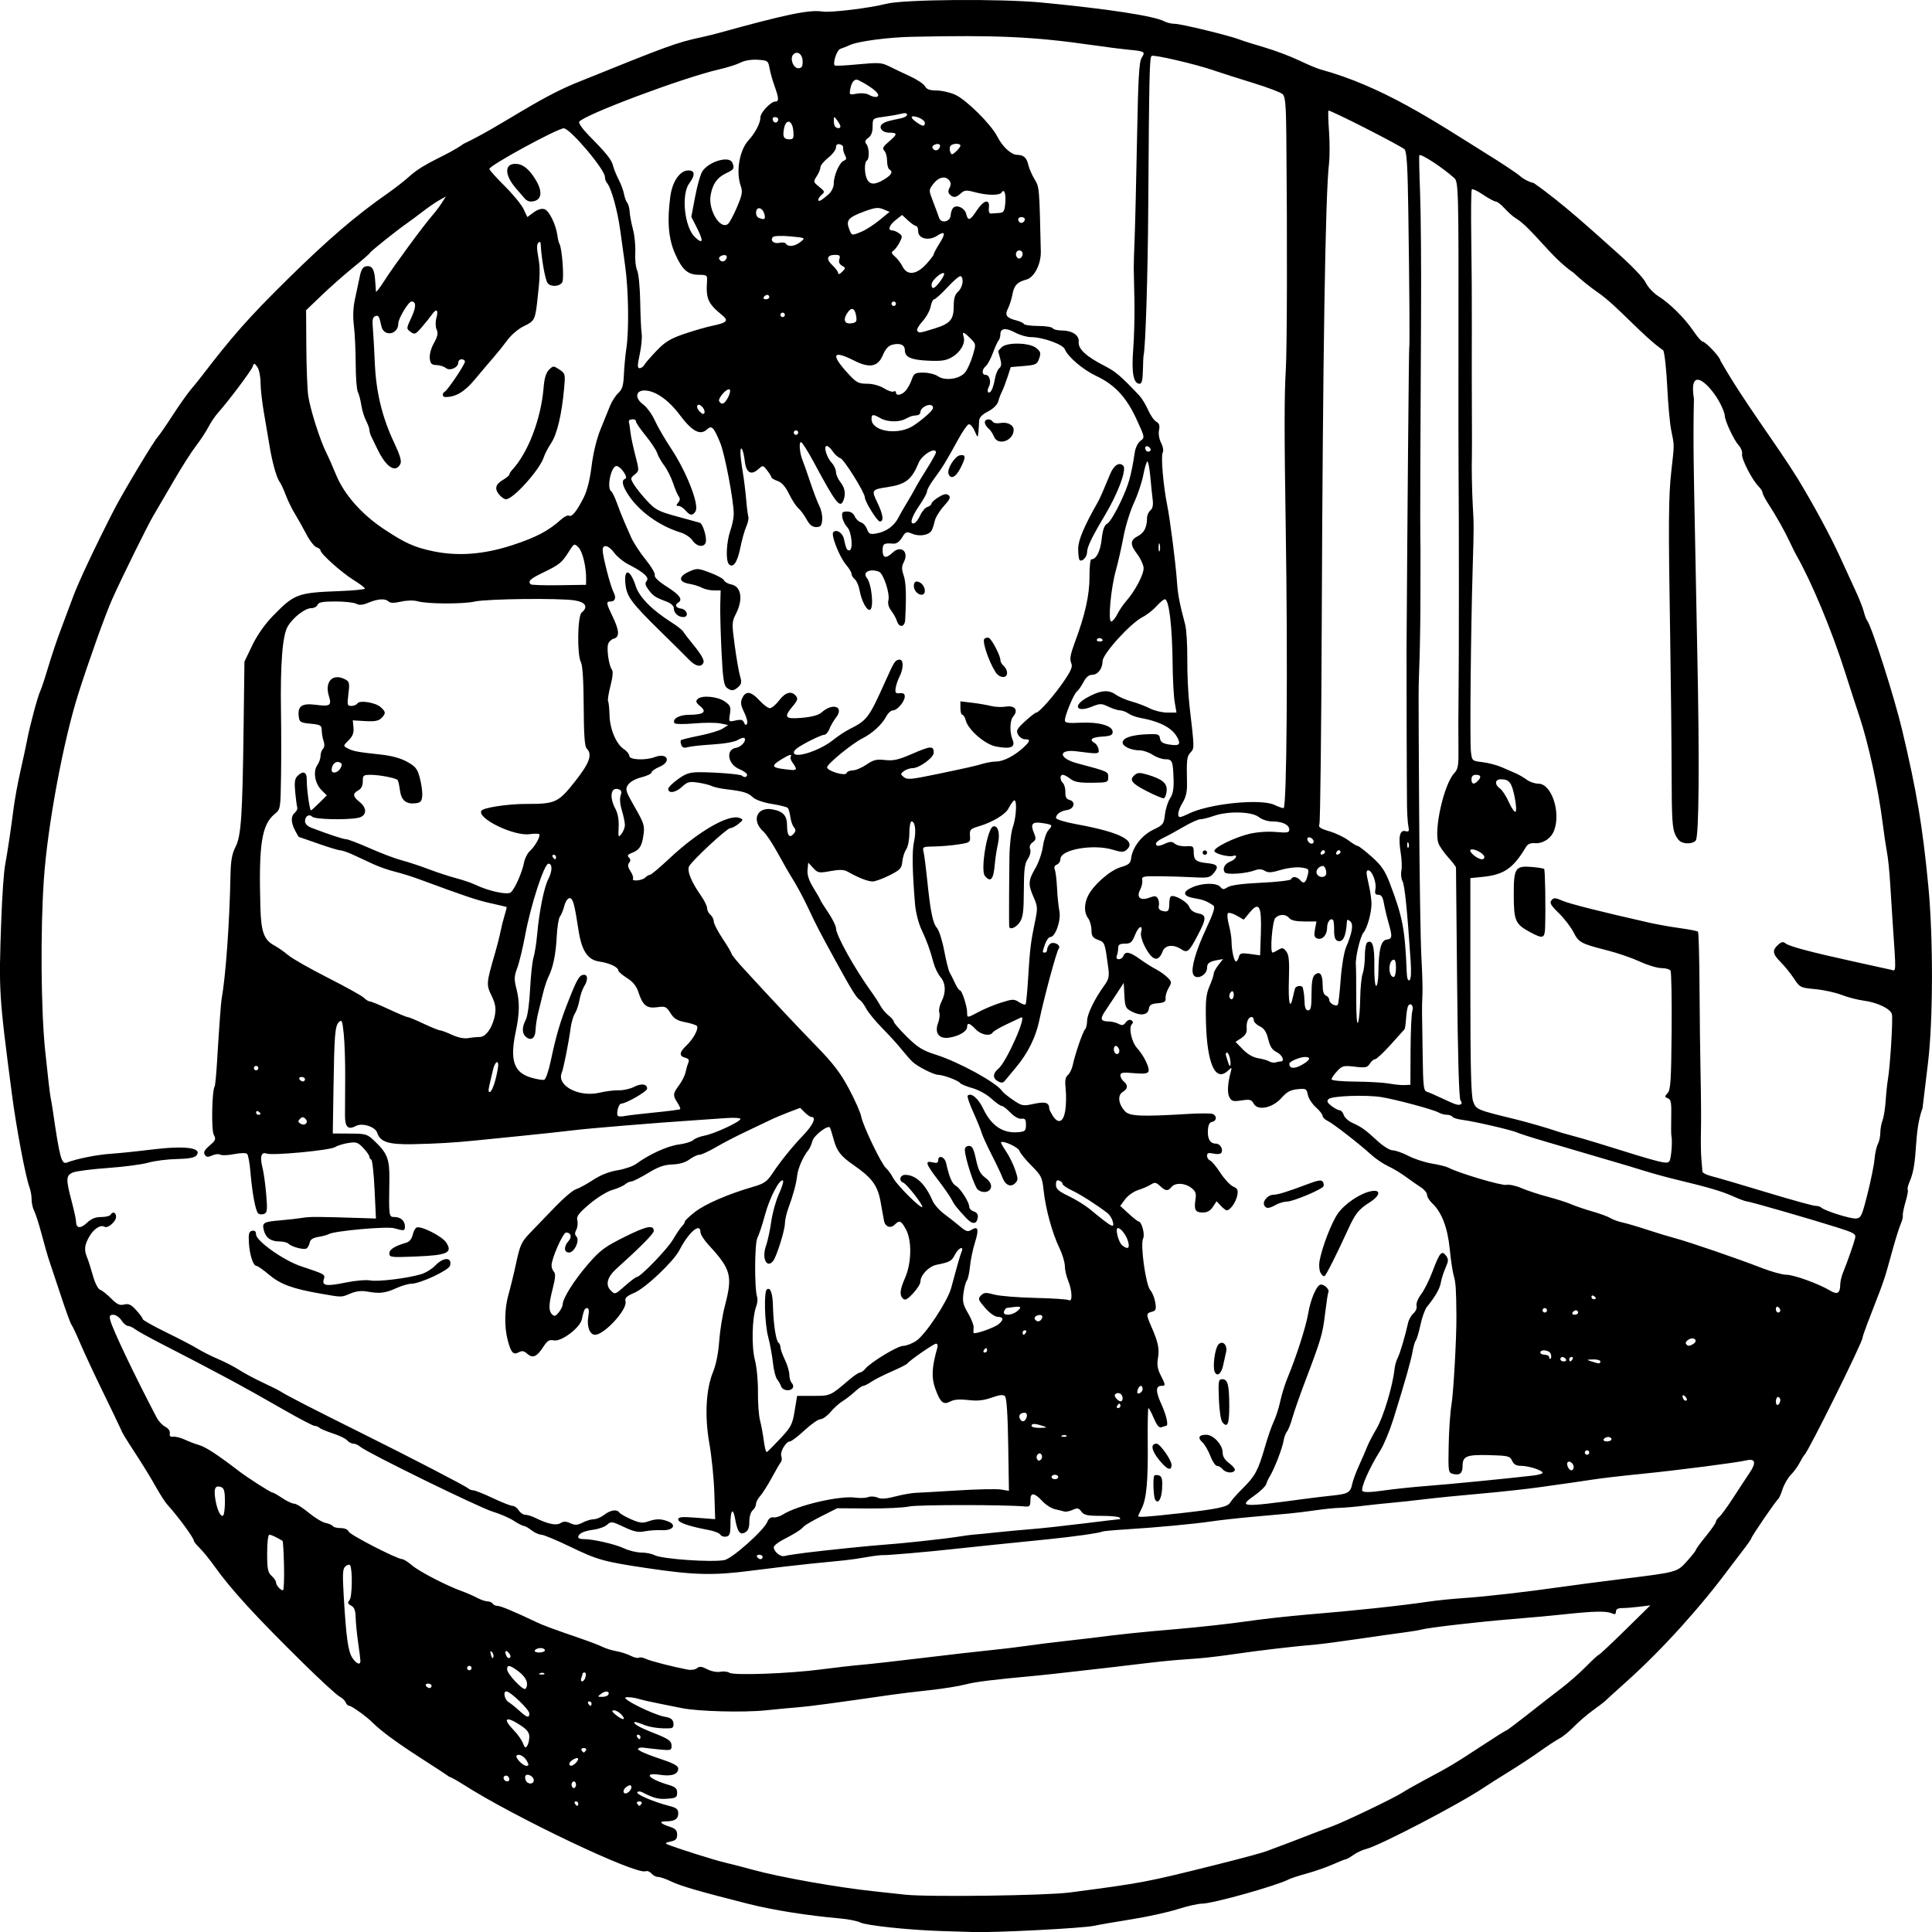 <?xml version="1.0" encoding="UTF-8"?>
<svg width="306.74mm" height="306.76mm" version="1.1" viewBox="0 0 306.74 306.76" xmlns="http://www.w3.org/2000/svg">
<g transform="translate(164 32.122)">
<path d="m-14.691 274.46c-4.974-0.155-11.762-0.873-12.7-1.343-0.485-0.243-1.914-0.533-3.175-0.645-5.253-0.463-10.757-1.339-14.688-2.336-7.768-1.971-10.689-2.82-12.181-3.541-0.817-0.395-1.754-0.718-2.082-0.718-0.328 0-0.8-0.245-1.049-0.545s-0.671-0.462-0.937-0.359c-1.538 0.59-20.853-8.599-28.913-13.755-1.045-0.668-2.036-1.215-2.203-1.215-3.441-2.377-9.174-5.685-12.211-8.608-0.74-0.806-3.322-2.681-3.691-2.681-0.211 0-0.478-0.243-0.592-0.54s-0.573-0.733-1.02-0.97-3.008-2.59-5.691-5.231c-7.663-7.541-11.481-11.713-14.172-15.485-0.761-1.067-1.799-2.343-2.307-2.836-0.508-0.492-0.923-1.015-0.923-1.161 0-0.438-2.545-3.902-4.191-5.705-0.354-0.388-1.175-1.658-1.825-2.822-0.649-1.164-1.903-3.23-2.786-4.59-2.32-3.575-2.454-3.796-2.828-4.66-0.187-0.431-1.444-3.05-2.795-5.821-1.351-2.77-2.963-6.228-3.583-7.683-0.62-1.455-1.258-2.811-1.418-3.012s-0.94-2.344-1.733-4.763c-0.793-2.418-1.61-4.873-1.815-5.455-0.205-0.582-0.729-2.408-1.163-4.057-0.435-1.649-0.976-3.346-1.203-3.769-0.227-0.424-0.412-1.246-0.412-1.829 0-0.582-0.154-1.463-0.342-1.957-0.62-1.63-2.096-9.464-2.797-14.846-2.062-15.82-2.087-16.224-1.682-27.517 0.132-3.687 0.398-7.576 0.59-8.643 0.439-2.441 0.937-5.763 1.373-9.172 0.186-1.455 0.683-4.154 1.105-5.997 0.421-1.843 0.899-4.066 1.062-4.939 0.401-2.148 1.699-6.959 2.075-7.695 0.168-0.328 0.729-2.025 1.248-3.771 0.519-1.746 1.415-4.413 1.992-5.926 0.577-1.513 1.468-3.895 1.981-5.292 0.841-2.292 3.613-8.17 6.521-13.829 1.367-2.66 6.224-10.758 6.877-11.465 0.269-0.291 1.329-1.828 2.357-3.416 1.028-1.588 2.331-3.436 2.896-4.107 0.565-0.671 1.314-1.595 1.664-2.052 4.887-6.392 7.596-9.457 13.519-15.296 6.61-6.516 10.924-10.222 16.132-13.862 1.192-0.833 2.761-2.064 3.486-2.734 2.566-2.271 5.867-3.181 8.52-5.096 6.046-2.888 11.322-6.95 17.678-9.595 14.992-6.066 16.056-6.455 20.108-7.335 0.776-0.169 1.967-0.46 2.646-0.648 10.855-3.005 14.474-3.752 16.581-3.422 1.27 0.198 7.545-0.566 10.054-1.225 2.69-0.706 18.116-0.837 24.694-0.209 10.554 1.007 17.912 2.136 19.515 2.994 0.398 0.213 1.139 0.387 1.649 0.387 0.988 0 8.626 1.854 10.294 2.499 0.549 0.212 2.328 0.774 3.954 1.248 1.626 0.474 4.087 1.401 5.468 2.059s2.909 1.302 3.394 1.431c9.849 2.672 18.121 8.232 26.282 13.334 2.522 1.556 4.989 3.196 5.481 3.646s1.445 0.927 2.117 1.061c4.68 3.272 9.328 7.59 13.164 10.996 2.335 2.063 4.256 4.067 4.607 4.807 0.331 0.698 1.226 1.663 1.988 2.144 1.861 1.175 4.207 3.503 5.588 5.546 0.623 0.922 1.276 1.676 1.452 1.676 0.465 0 2.822 2.504 2.822 2.998 3.732 6.582 8.77 13.094 12.246 18.699 2.556 4.204 5.209 9.112 6.769 12.522 0.843 1.843 1.982 4.324 2.53 5.513 0.548 1.189 1.106 2.617 1.239 3.175 0.134 0.558 0.368 1.174 0.52 1.371 0.74 0.952 4.324 12.168 5.578 17.459 2.305 9.724 3.225 15.21 4.14 24.694 0.788 8.172 0.766 21.322-0.047 28.046-0.329 2.716-0.722 5.971-0.873 7.232-1.482 4.043-0.633 8.362-2.014 11.582-0.283 0.646-0.435 1.256-0.337 1.354 0.098 0.098-0.054 0.96-0.337 1.915-0.284 0.955-0.482 1.933-0.44 2.174 0.042 0.241-0.101 0.834-0.316 1.319-0.216 0.485-0.726 2.073-1.134 3.528-0.408 1.455-0.92 3.281-1.138 4.057-0.218 0.776-0.704 2.205-1.08 3.175-0.376 0.97-0.805 2.081-0.953 2.469-0.148 0.388-0.608 1.582-1.022 2.653-0.414 1.071-0.753 2.073-0.753 2.226 0 0.714-8.616 18.093-9.211 18.581-0.118 0.097-0.461 0.656-0.761 1.242-0.3 0.586-0.934 1.459-1.41 1.94-0.475 0.481-1.069 1.51-1.319 2.286-0.25 0.776-0.571 1.49-0.714 1.587-0.334 0.227-4.225 5.913-4.225 6.174 0 0.108-0.641 1.026-1.423 2.038-0.783 1.013-1.658 2.159-1.944 2.547-4.668 6.323-10.8 13.107-16.351 18.09-1.863 1.673-3.467 3.129-3.564 3.237-0.097 0.108-0.944 0.751-1.882 1.429-0.938 0.678-2.287 1.838-2.999 2.578-0.711 0.74-1.747 1.586-2.301 1.881-0.554 0.295-1.93 1.197-3.056 2.006-1.126 0.809-3.336 2.264-4.911 3.235-1.575 0.97-3.374 2.11-4 2.534-3.82 2.588-16.63 9.272-18.754 9.786-0.57 0.138-1.468 0.558-1.995 0.933-0.527 0.375-1.063 0.682-1.191 0.682-0.128 0-1.056 0.368-2.062 0.817s-2.861 1.099-4.122 1.444-2.567 0.77-2.901 0.944c-1.949 1.015-12.061 3.848-13.762 3.855-0.634 2e-3 -2.389 0.399-3.9 0.882-1.511 0.483-4.765 1.199-7.232 1.591-2.467 0.393-5.199 0.866-6.072 1.052-1.794 0.382-15.55 1.092-19.05 0.984-1.261-0.039-3.642-0.113-5.292-0.164zm20.461-6.105c11.633-1.526 12.176-1.629 23.107-4.362 4.905-1.227 7.639-1.972 8.467-2.309 0.388-0.158 1.261-0.486 1.94-0.728 0.679-0.243 2.425-0.909 3.881-1.48 1.455-0.571 3.347-1.285 4.204-1.586 1.856-0.652 10.063-4.585 11.319-5.424 0.485-0.324 2.073-1.224 3.528-1.999 3.949-2.103 4.822-2.625 8.984-5.364 2.098-1.38 3.893-2.51 3.99-2.51s1.622-1.143 3.39-2.539c1.768-1.397 4.159-3.257 5.312-4.135 1.154-0.877 2.922-2.433 3.931-3.458 1.008-1.024 1.92-1.863 2.026-1.863s1.989-1.764 4.183-3.921l3.99-3.921-1.725 0.217c-0.949 0.119-2.179 0.217-2.734 0.217-0.692 0-1.009 0.178-1.009 0.567 0 0.414-0.166 0.489-0.617 0.279-0.854-0.398-2.783-0.367-7.32 0.117-2.134 0.228-6.024 0.586-8.643 0.796-5.154 0.413-13.15 1.339-14.288 1.653-0.388 0.107-1.658 0.317-2.822 0.466-1.164 0.149-4.418 0.61-7.232 1.024-2.813 0.414-5.83 0.811-6.703 0.883-3.21 0.264-9.095 0.952-12.7 1.484-2.037 0.301-4.657 0.62-5.821 0.708s-2.91 0.221-3.881 0.294c-0.97 0.073-3.272 0.318-5.115 0.544-1.843 0.226-3.828 0.463-4.41 0.526-0.582 0.063-3.201 0.363-5.821 0.665-2.619 0.302-5.556 0.624-6.526 0.714-7.386 0.687-9.698 0.974-11.427 1.419-1.088 0.28-3.645 0.685-5.682 0.901s-4.736 0.542-5.997 0.725c-8.624 1.25-13.11 1.853-14.64 1.968-0.97 0.073-3.351 0.297-5.292 0.498-3.596 0.373-10.857 0.18-13.406-0.356-0.776-0.163-2.364-0.48-3.528-0.705-1.164-0.224-2.686-0.572-3.381-0.772-0.695-0.2-1.569-0.3-1.94-0.222-0.842 0.177 4.382 2.773 6.203 3.083 0.929 0.158 1.263 0.405 1.347 0.999 0.08 0.56-0.074 0.799-0.529 0.825-1.571 0.087-3.203-0.141-4.312-0.603-0.66-0.275-1.26-0.441-1.331-0.37-0.246 0.246 0.767 0.829 2.885 1.661 2.627 1.032 2.999 1.302 2.999 2.174 0 0.627-0.183 0.677-1.852 0.512-1.019-0.101-2.203-0.235-2.631-0.297-0.429-0.063-0.809 0.045-0.846 0.239-0.036 0.194 1.384 0.829 3.157 1.411 2.393 0.786 3.224 1.214 3.227 1.663 5e-3 0.921-1.052 1.285-2.907 0.999-2.722-0.419-1.831 0.648 1.323 1.583 1.136 0.337 1.411 0.583 1.411 1.261 0 0.745-0.181 0.856-1.567 0.955-1.417 0.101-2.086-0.072-3.973-1.028-0.338-0.171-0.684-0.17-0.79 2e-3 -0.204 0.331 2.586 1.526 5.007 2.146 1.231 0.315 1.499 0.532 1.499 1.214 0 0.895-0.586 1.259-2.028 1.259-1.112 0-0.798 0.378 0.722 0.87 0.871 0.281 1.129 0.566 1.129 1.244 0 0.694-0.223 0.923-1.058 1.091-0.718 0.144-0.888 0.283-0.529 0.432 1.45 0.602 7.465 2.506 9.172 2.903 1.067 0.248 3.051 0.761 4.41 1.139 4.24 1.18 13.54 2.828 19.403 3.438 1.164 0.121 3.307 0.355 4.763 0.519 3.54 0.4 22.337 0.157 26.106-0.338zm-77.964-14.12c0-0.194-0.168-0.353-0.374-0.353s-0.275 0.159-0.156 0.353c0.12 0.194 0.288 0.353 0.374 0.353 0.086 0 0.156-0.159 0.156-0.353zm10.054 0c0.12-0.194-0.039-0.353-0.353-0.353-0.314 0-0.473 0.159-0.353 0.353 0.12 0.194 0.279 0.353 0.353 0.353 0.074 0 0.233-0.159 0.353-0.353zm-1.635-2.763c-0.081-0.227-0.374-0.182-0.782 0.118-0.362 0.267-0.54 0.664-0.399 0.891 0.306 0.494 1.387-0.43 1.181-1.009zm-8.772-0.236c0-0.291-0.159-0.529-0.353-0.529-0.194 0-0.353 0.238-0.353 0.529 0 0.291 0.159 0.529 0.353 0.529 0.194 0 0.353-0.238 0.353-0.529zm-6.703-0.717c0-0.563-0.938-1.109-1.294-0.753-0.113 0.113-0.111 0.45 4e-3 0.749 0.271 0.705 1.289 0.708 1.289 4e-3zm-3.881-0.107c0-0.459-0.419-0.765-0.761-0.554-0.365 0.225-0.05 0.848 0.429 0.848 0.183 0 0.332-0.132 0.332-0.294zm2.812-2.901c-0.417-0.78-1.294-1.262-1.649-0.908-0.304 0.304 0.957 1.633 1.55 1.633 0.382 0 0.403-0.156 0.099-0.725zm7.701 0.302c0.666-0.666 0.495-1.051-0.282-0.635-0.388 0.208-0.706 0.531-0.706 0.718 0 0.467 0.478 0.427 0.988-0.083zm1.658-2.046c0.12-0.194-0.039-0.353-0.353-0.353-0.314 0-0.473 0.159-0.353 0.353 0.12 0.194 0.279 0.353 0.353 0.353 0.074 0 0.233-0.159 0.353-0.353zm-9.001-2.142c4e-3 -0.676-0.363-1.149-1.437-1.852-2.329-1.525-2.873-1.069-1.005 0.842 0.594 0.608 1.238 1.521 1.431 2.029 0.283 0.744 0.415 0.823 0.678 0.406 0.18-0.284 0.33-0.926 0.333-1.425zm17.644 0.025c0-0.194-0.168-0.353-0.374-0.353s-0.275 0.159-0.156 0.353c0.12 0.194 0.288 0.353 0.374 0.353 0.086 0 0.156-0.159 0.156-0.353zm-2.999-3.528c-0.351-0.388-0.892-0.7-1.201-0.694-0.428 9e-3 -0.363 0.178 0.27 0.706 1.086 0.905 1.753 0.897 0.931-0.012zm-14.64-0.197c0-0.611-3.017-3.507-3.653-3.507-0.566 0-0.273 1.347 0.373 1.714 0.293 0.167 1.032 0.757 1.642 1.313 1.266 1.153 1.638 1.262 1.638 0.48zm9.878-1.567c0-0.194-0.168-0.353-0.374-0.353s-0.275 0.159-0.156 0.353 0.288 0.353 0.374 0.353c0.086 0 0.156-0.159 0.156-0.353zm2.631-1.387c0.36-0.583-0.39-0.723-1.079-0.201-0.647 0.49-0.644 0.507 0.104 0.518 0.425 6e-3 0.864-0.137 0.976-0.317zm-12.873-1.721c-0.014-0.734-0.596-1.498-1.743-2.288-1.091-0.752-1.421-0.758-1.421-0.025 0 0.688 2.483 3.338 2.891 3.086 0.156-0.097 0.279-0.444 0.273-0.772zm-15.158 0.285c0-0.194-0.247-0.353-0.55-0.353s-0.452 0.159-0.332 0.353c0.12 0.194 0.367 0.353 0.55 0.353s0.332-0.159 0.332-0.353zm24.444-1.411c0.101-0.388 0.041-0.706-0.135-0.706-0.176 0-0.32 0.066-0.32 0.148 0 0.081-0.096 0.399-0.214 0.706-0.118 0.307-0.057 0.558 0.135 0.558 0.192 0 0.432-0.318 0.534-0.706zm-6.548-0.566c-0.117-0.117-0.421-0.13-0.676-0.028-0.281 0.113-0.198 0.196 0.213 0.213 0.372 0.015 0.58-0.068 0.463-0.185zm44.016-0.641c2.134-0.281 4.992-0.606 6.35-0.722 1.358-0.116 5.803-0.615 9.878-1.109 4.075-0.494 8.837-1.039 10.583-1.21s4.366-0.486 5.821-0.698c1.455-0.212 3.995-0.532 5.644-0.711 1.649-0.179 3.634-0.407 4.41-0.508 4.572-0.595 7.755-0.929 13.582-1.425 3.59-0.306 8.59-0.856 11.112-1.224 2.522-0.367 6.888-0.856 9.701-1.087 7.516-0.616 14.847-1.399 19.403-2.072 1.261-0.186 3.722-0.434 5.468-0.551 3.457-0.231 9.961-0.973 15.522-1.771 1.94-0.278 6.226-0.84 9.525-1.248 8.931-1.105 8.817-1.074 10.417-2.848 0.765-0.848 1.393-1.647 1.396-1.774 3e-3 -0.128 0.719-1.109 1.593-2.181 0.873-1.072 1.587-2.099 1.587-2.282s0.24-0.532 0.533-0.776c0.293-0.243 1.264-1.572 2.158-2.954 0.894-1.381 2.095-3.209 2.67-4.061 1.109-1.644 0.904-2.318-0.595-1.953-1.394 0.339-11.037 1.58-16.407 2.112-3.007 0.298-6.5 0.703-7.761 0.9-1.261 0.197-2.849 0.432-3.528 0.521-0.679 0.089-2.902 0.403-4.939 0.696-2.037 0.294-6.324 0.763-9.525 1.043-3.201 0.28-7.17 0.675-8.819 0.879-1.649 0.203-3.951 0.452-5.115 0.553-1.164 0.101-3.228 0.32-4.586 0.486-1.358 0.166-3.104 0.317-3.881 0.336-0.776 0.019-2.443 0.188-3.704 0.376-1.261 0.188-3.166 0.421-4.233 0.519-1.067 0.097-3.766 0.342-5.997 0.543s-5.089 0.52-6.35 0.707c-2.764 0.411-8.766 0.972-13.582 1.27-1.94 0.12-3.62 0.274-3.732 0.342-0.364 0.222-4.638 0.83-8.615 1.226-4.994 0.497-12.955 1.319-14.993 1.547-3.804 0.426-10.466 1.006-11.112 0.968-0.388-0.023-1.579 0.117-2.646 0.311-1.067 0.194-2.655 0.425-3.528 0.513-0.873 0.088-3.334 0.335-5.468 0.547-2.134 0.213-6.341 0.707-9.349 1.098-6.121 0.796-9.103 0.72-16.757-0.424-6.704-1.002-7.715-1.285-12.042-3.377-2.16-1.044-4.224-1.902-4.586-1.906-0.362-4e-3 -1.055-0.318-1.54-0.698-0.485-0.379-1.044-0.693-1.241-0.698-0.197-4e-3 -0.912-0.372-1.587-0.817s-2.181-1.097-3.345-1.449c-2.172-0.656-20.017-9.398-21.018-10.295-0.306-0.275-0.803-0.499-1.103-0.499s-0.737-0.229-0.97-0.51-1.244-0.776-2.248-1.102-1.976-0.731-2.16-0.901c-0.184-0.17-0.533-0.309-0.775-0.309s-2.445-1.151-4.894-2.558c-6.499-3.732-10.529-5.903-19.572-10.546-1.843-0.946-3.662-1.957-4.04-2.246-0.379-0.289-0.891-0.525-1.138-0.525-0.247 0-0.709-0.397-1.027-0.882s-0.894-0.882-1.281-0.882c-0.577 0-0.663 0.161-0.478 0.898 0.358 1.428 3.907 8.866 7.374 15.459 0.293 0.556 0.902 1.2 1.355 1.431 0.489 0.249 0.779 0.672 0.714 1.043-0.076 0.432 0.086 0.594 0.529 0.526 0.351-0.053 1.194 0.16 1.873 0.475 0.679 0.315 1.632 0.68 2.117 0.812 1.132 0.308 2.872 1.436 6.526 4.23 1.351 1.033 4.941 3.327 5.222 3.337 0.156 5e-3 0.867 0.407 1.581 0.892 0.714 0.485 1.561 0.882 1.883 0.882 0.322 0 1.357 0.643 2.299 1.429 0.943 0.786 2.154 1.521 2.692 1.633 0.538 0.112 1.063 0.342 1.167 0.511 0.104 0.169 0.662 0.307 1.238 0.307 0.628 0 1.134 0.222 1.261 0.555 0.201 0.523 7.713 4.384 8.531 4.384 0.21 0 0.903 0.443 1.541 0.984 1.172 0.996 5.447 3.208 7.924 4.101 0.742 0.267 1.825 0.74 2.407 1.05 0.582 0.31 1.327 0.564 1.655 0.566 0.328 1e-3 0.695 0.161 0.815 0.355 0.12 0.194 0.457 0.353 0.748 0.353 0.493 0 2.561 0.859 5.955 2.473 1.347 0.641 2.39 1.029 7.585 2.822 1.261 0.435 2.69 0.989 3.175 1.231 0.485 0.241 1.471 0.545 2.19 0.674 0.719 0.129 1.74 0.459 2.268 0.733s1.105 0.408 1.283 0.298c0.178-0.11 0.666-0.032 1.084 0.173 0.691 0.339 4.242 1.255 6.672 1.721 0.535 0.103 1.199-3.2e-4 1.474-0.229 0.389-0.323 0.752-0.285 1.633 0.17 0.647 0.335 1.535 0.505 2.07 0.398 0.516-0.103 1.169-0.031 1.45 0.161 0.671 0.456 9.547 0.126 14.624-0.543zm-55.562-0.204c0-0.194-0.159-0.353-0.353-0.353s-0.353 0.159-0.353 0.353c0 0.194 0.159 0.353 0.353 0.353s0.353-0.159 0.353-0.353zm-17.646-1.147c-4e-3 -0.243-0.168-1.552-0.366-2.91-0.197-1.358-0.373-3.149-0.391-3.98-0.024-1.112-0.212-1.607-0.715-1.877-0.557-0.298-0.603-0.463-0.25-0.888 0.419-0.505 0.485-4.87 0.083-5.52-0.099-0.161-0.424-0.09-0.722 0.157-0.458 0.38-0.503 1.101-0.292 4.691 0.387 6.591 0.695 8.821 1.358 9.834 0.646 0.985 1.307 1.238 1.295 0.494zm20.88-1.405c-0.262-0.262-0.308-0.124-0.154 0.463 0.125 0.477 0.285 0.637 0.373 0.373 0.085-0.255-0.013-0.63-0.218-0.835zm2.73 0.218c-0.516-0.622-0.767-0.44-0.467 0.34 0.122 0.318 0.371 0.485 0.555 0.372 0.199-0.123 0.163-0.41-0.087-0.712zm5.678-0.489c0-0.194-0.308-0.353-0.685-0.353s-0.783 0.159-0.903 0.353c-0.124 0.2 0.173 0.353 0.685 0.353 0.497 0 0.903-0.159 0.903-0.353zm-41.421-13.403c-0.047-2.133-0.152-3.919-0.234-3.969-0.975-0.591-1.793-0.972-2.085-0.972-0.213 0-0.358 1.19-0.358 2.944 0 2.496 0.107 3.041 0.706 3.583 0.388 0.351 0.706 0.82 0.706 1.042 0 0.448 0.705 1.251 1.099 1.251 0.139 0 0.214-1.745 0.167-3.878zm69.944-0.927c1.24-0.248 6.281-4.75 6.791-6.065 0.199-0.512 0.553-0.776 0.953-0.708 0.35 0.059 1.025-0.139 1.5-0.441 2.347-1.492 9.059-3.053 11.574-2.69 0.705 0.102 1.6 0.062 1.988-0.087 0.388-0.15 1.057-0.113 1.486 0.081 0.556 0.251 1.367 0.199 2.822-0.183 1.123-0.295 2.598-0.555 3.277-0.578 0.679-0.023 3.707-0.196 6.729-0.384 3.022-0.188 6.064-0.25 6.762-0.137l1.268 0.206-0.114-7.311c-0.075-4.775-0.251-7.448-0.509-7.706-0.291-0.291-0.849-0.233-2.125 0.22-1.28 0.454-2.247 0.554-3.712 0.382-1.35-0.159-2.253-0.087-2.834 0.224-1.12 0.599-1.602 0.184-2.416-2.08-0.622-1.73-0.533-3.369 0.352-6.477 0.097-0.34-3.5e-4 -0.617-0.216-0.617-0.365 0-4.204 2.661-4.595 3.186-0.097 0.13-1.208 0.687-2.469 1.237-1.261 0.551-2.714 1.289-3.229 1.641-0.515 0.352-1.087 0.64-1.271 0.64s-0.786 0.418-1.338 0.929c-0.551 0.511-1.425 1.186-1.941 1.5-0.516 0.314-1.372 1.086-1.903 1.717-0.53 0.63-1.251 1.146-1.601 1.146s-1.487 0.791-2.526 1.758-2.084 1.76-2.322 1.764c-0.645 9e-3 -1.618 1.679-1.364 2.341 0.122 0.317 0.081 0.755-0.091 0.973-0.172 0.218-0.829 1.349-1.461 2.513-0.632 1.164-1.447 2.444-1.811 2.845-0.364 0.401-0.662 0.976-0.662 1.28 0 0.303-0.238 0.749-0.529 0.991-0.302 0.251-0.529 1.02-0.529 1.795 0 0.985-0.189 1.457-0.691 1.725-0.816 0.437-1.192-0.095-1.579-2.233-0.329-1.822-0.729-1.306-0.729 0.941 0 1.496-0.117 1.839-0.663 1.945-0.365 0.071-0.785-0.067-0.934-0.308-0.149-0.241-0.962-0.568-1.806-0.727-3.179-0.598-4.887-1.186-4.887-1.683 0-0.411 0.529-0.46 2.933-0.276l2.933 0.225-0.13-4.142c-0.072-2.278-0.426-5.809-0.788-7.846-0.779-4.392-0.551-8.669 0.611-11.465 0.44-1.058 0.817-2.964 0.942-4.763 0.115-1.649 0.522-4.189 0.905-5.644 1.259-4.786 0.983-5.815-2.591-9.682-0.708-0.766-1.287-1.678-1.287-2.029 0-1.593-1.865 1e-3 -3.331 2.846-0.936 1.817-5.367 6.015-7.16 6.784-1.269 0.544-1.547 0.817-1.401 1.376 0.327 1.251-3.369 5.29-4.84 5.29-0.839 0-1.337-1.317-1.079-2.849 0.156-0.926 0.103-1.385-0.161-1.385-0.409 0-0.529 0.249-0.866 1.8-0.29 1.335-3.27 3.572-4.431 3.325-0.739-0.157-1.039 0.03-1.705 1.063-1.001 1.552-1.671 1.833-2.527 1.059-0.513-0.464-0.821-0.515-1.361-0.227-0.856 0.458-1.2 0.079-1.733-1.905-0.563-2.098-0.519-5.044 0.108-7.232 0.306-1.067 0.864-3.362 1.24-5.099 0.615-2.842 0.839-3.319 2.232-4.763 0.851-0.882 2.635-2.735 3.963-4.116 1.328-1.382 2.811-2.633 3.296-2.781s1.701-0.809 2.703-1.47c1.182-0.78 2.542-1.319 3.875-1.536 1.13-0.184 2.479-0.648 2.999-1.032 2.025-1.497 4.933-2.822 6.714-3.058 1.026-0.136 2.071-0.454 2.324-0.706 0.252-0.252 1.049-0.569 1.771-0.702 1.574-0.292 5.721-2.216 5.721-2.654 0-0.171-1.072-0.23-2.381-0.131-1.31 0.099-3.493 0.251-4.851 0.339-5.817 0.376-16.786 1.28-19.226 1.584-1.455 0.182-5.106 0.576-8.114 0.876s-6.341 0.635-7.408 0.745c-3.371 0.348-6.414 0.527-10.092 0.595-3.816 0.07-5.134-0.357-5.596-1.813-0.302-0.951-2.374-1.618-3.372-1.084-1.253 0.67-1.75 0.196-1.746-1.669 2e-3 -0.928 0.016-3.639 0.032-6.025 0.016-2.386-0.084-5.458-0.221-6.827-0.223-2.217-0.308-2.432-0.781-1.959-0.621 0.621-0.724 1.925-0.864 10.99l-0.104 6.686 2.709 0.017c2.607 0.016 2.758 0.064 3.994 1.252 1.982 1.904 2.331 2.842 2.28 6.109-0.092 5.841-0.086 5.886 0.814 5.886 0.973 0 1.658 0.612 1.658 1.482 0 0.732-0.121 0.753-1.698 0.301-1.164-0.334-9.59 0.426-10.422 0.94-0.209 0.129-0.94 0.326-1.623 0.437-0.868 0.141-1.283 0.413-1.376 0.902-0.073 0.385-0.294 0.802-0.492 0.927-0.425 0.268-2.356-0.236-2.869-0.749-0.197-0.197-0.852-0.359-1.456-0.359-1.362 0-2.184-0.602-2.476-1.814-0.283-1.176-0.044-1.312 2.704-1.544 1.234-0.104 2.799-0.283 3.478-0.397 1.134-0.191 2.425-0.186 9.254 0.036l2.375 0.077-0.22-4.618c-0.121-2.54-0.356-4.67-0.523-4.735-0.166-0.065-0.302-0.277-0.302-0.473 0-0.195-0.432-0.813-0.961-1.373-0.849-0.9-1.127-0.992-2.381-0.795-0.781 0.123-1.738 0.421-2.126 0.663-0.813 0.507-9.954 1.365-10.857 1.019-0.832-0.319-1.086 0.529-0.654 2.186 0.195 0.748 0.464 2.667 0.598 4.264 0.213 2.543 0.168 2.933-0.355 3.134-0.329 0.126-0.744 0.084-0.922-0.094-0.421-0.421-0.942-3.205-1.217-6.5-0.12-1.44-0.359-2.761-0.53-2.934-0.183-0.185-1.04-0.171-2.075 0.033-0.97 0.192-1.956 0.229-2.192 0.084-0.236-0.146-0.812-0.09-1.28 0.123-0.671 0.306-0.921 0.28-1.181-0.121-0.242-0.373-0.038-0.759 0.763-1.443 0.975-0.834 1.046-1.02 0.661-1.739-0.403-0.753-0.284-6.965 0.147-7.662 0.087-0.14 0.253-1.841 0.37-3.779 0.318-5.271 0.621-9.456 0.728-10.051 0.664-3.697 1.263-12.042 1.417-19.756 0.045-2.245 0.242-3.353 0.785-4.41 0.904-1.759 1.112-4.814 1.294-18.955l0.135-10.488 1.243-2.584c0.788-1.639 1.997-3.358 3.303-4.7 3.365-3.456 3.918-3.663 10.438-3.906 2.28-0.085 4.145-0.267 4.145-0.406s-0.8-0.744-1.778-1.345c-1.87-1.15-5.278-4.192-5.278-4.712 0-0.168-0.285-0.395-0.632-0.506-0.348-0.11-1.068-1.034-1.601-2.052-0.533-1.018-1.357-2.487-1.833-3.263-0.476-0.776-1.132-2.126-1.459-2.999-0.327-0.873-0.763-1.808-0.97-2.078-0.486-0.634-1.191-3.181-1.621-5.86-0.187-1.164-0.577-3.466-0.867-5.115s-0.531-3.802-0.535-4.783c-4e-3 -0.982-0.234-2.093-0.511-2.469-0.498-0.677-0.507-0.677-0.773 0.009-0.267 0.69-3.909 5.527-5.483 7.283-0.454 0.506-1.143 1.531-1.531 2.278-0.388 0.746-1.266 2.078-1.951 2.96s-2.259 3.349-3.497 5.484c-1.238 2.134-2.701 4.636-3.251 5.56-0.946 1.588-4.998 9.808-6.59 13.368-1.037 2.319-3.73 9.849-5.343 14.939-2.403 7.586-4.886 20.953-5.47 29.448-0.559 8.139-0.467 20.678 0.201 27.173 0.369 3.59 0.753 6.923 0.854 7.408s0.264 1.438 0.362 2.117c1.094 7.535 1.385 8.618 2.23 8.288 1.554-0.606 4.709-1.241 6.932-1.394 1.358-0.093 4.216-0.387 6.35-0.653 5.485-0.683 8.319-0.32 7.28 0.932-0.284 0.343-1.268 0.517-3.118 0.553-1.487 0.029-3.507 0.285-4.491 0.57-0.983 0.284-3.852 0.664-6.374 0.844-2.522 0.18-5.023 0.495-5.556 0.7-1.177 0.453-1.209 1.018-0.256 4.6 0.383 1.442 0.697 2.901 0.697 3.242 0 1.06 0.721 1.132 1.724 0.171 0.676-0.647 1.342-0.92 2.244-0.92 0.706 0 1.381-0.159 1.501-0.353 0.365-0.59 0.882-0.395 0.882 0.333 0 0.733-1.329 1.877-1.825 1.57-0.612-0.378-1.675 0.284-2.383 1.484-0.809 1.371-0.901 2.174-0.389 3.387 0.188 0.446 0.599 1.734 0.914 2.862 0.336 1.207 0.813 2.139 1.157 2.264 0.322 0.117 1.11 0.742 1.751 1.39 0.925 0.935 1.35 1.131 2.058 0.953 0.711-0.178 1.103 5e-3 1.921 0.902 0.566 0.619 1.028 1.254 1.028 1.412 0 0.157 1.668 1.099 3.707 2.092 2.039 0.994 4.301 2.174 5.027 2.623 0.726 0.449 2.185 1.183 3.243 1.63 1.058 0.447 2.566 1.228 3.351 1.734 0.786 0.506 2.46 1.402 3.722 1.991 1.261 0.589 2.531 1.225 2.822 1.414 0.995 0.645 4.955 2.681 12.876 6.619 7.687 3.821 16.528 8.405 16.916 8.769 0.184 0.173 0.557 0.315 0.828 0.315s1.663 0.556 3.094 1.235c1.431 0.679 2.843 1.235 3.138 1.235s0.735 0.318 0.977 0.706c0.242 0.388 0.707 0.706 1.033 0.706 0.326 0 1.042 0.221 1.591 0.49 2.011 0.987 3.323 1.26 4.005 0.835 0.487-0.304 0.873-0.3 1.571 0.018 0.748 0.341 1.121 0.32 1.949-0.108 0.563-0.291 1.364-0.529 1.779-0.529 0.416 0 1.159-0.318 1.653-0.706 0.961-0.756 2.039-0.92 2.383-0.363 0.117 0.189 0.951 0.669 1.853 1.069 1.32 0.584 1.846 0.655 2.684 0.363 1.299-0.453 2.053-0.458 3.2-0.022 1.456 0.554 0.797 1.487-0.987 1.397-0.799-0.04-2.028 0.043-2.732 0.184-1.013 0.203-1.696 0.06-3.284-0.692-1.89-0.894-2.043-0.914-2.662-0.354-0.361 0.327-1.344 0.682-2.184 0.789-1.535 0.195-2.409 0.629-2.409 1.196 0 0.168 0.357 0.3 0.794 0.293 1.456-0.022 5.01 0.783 6.461 1.464 0.789 0.37 2.03 0.673 2.757 0.673 0.728 0 1.67 0.187 2.094 0.414 1.147 0.617 9.137 1.175 11.126 0.778zm-64.154-42.297c-4.429-0.771-6.359-1.479-8.149-2.989-0.923-0.778-1.829-1.415-2.013-1.415-0.519 0-1.093-1.76-1.203-3.692-0.082-1.433 0.012-1.775 0.518-1.878 0.423-0.086 0.617 0.094 0.617 0.572 0 1.025 4.369 4.128 7.094 5.039 3.905 1.306 3.909 1.308 3.664 2.08-0.331 1.044 0.416 1.156 3.475 0.525 1.49-0.308 3.243-0.459 3.895-0.337 1.235 0.232 5.789-0.319 8.048-0.974 0.718-0.208 1.74-0.832 2.271-1.386 1.322-1.38 2.718-1.369 2.355 0.019-0.189 0.723-4.731 2.851-6.108 2.862-0.485 4e-3 -1.545 0.308-2.356 0.676-1.796 0.816-2.679 0.929-4.567 0.589-1.027-0.185-1.843-0.1-2.777 0.29-1.506 0.629-1.258 0.628-4.764 0.018zm10.936-6.386c0-0.633 0.84-1.162 2.709-1.706 0.473-0.138 0.855-0.614 0.992-1.237 0.122-0.557 0.411-1.085 0.642-1.174 0.728-0.28 4.037 1.406 4.677 2.383 1.066 1.627 0.224 2.021-4.761 2.226-4.006 0.165-4.26 0.136-4.26-0.492zm59.267 48.196c0-0.194-0.247-0.353-0.55-0.353s-0.452 0.159-0.332 0.353c0.12 0.194 0.367 0.353 0.55 0.353s0.332-0.159 0.332-0.353zm6.879-0.675c3.118-0.393 10.592-1.157 12.524-1.28 2.386-0.152 9.371-0.905 11.465-1.237 1.164-0.185 2.355-0.346 2.646-0.358 0.291-0.012 1.879-0.167 3.528-0.343 1.649-0.177 4.189-0.413 5.644-0.525 1.455-0.112 5.149-0.513 8.208-0.892 3.059-0.378 5.665-0.688 5.791-0.688s0.11-0.119-0.036-0.265c-0.146-0.146-1.455-0.265-2.909-0.265-2.198 0-2.727-0.114-3.139-0.677-0.419-0.572-0.632-0.615-1.379-0.274-0.486 0.221-1.084 0.341-1.329 0.265-0.245-0.076-0.906-0.239-1.469-0.364-0.563-0.124-1.453-0.686-1.978-1.247-1.33-1.424-1.937-1.478-1.937-0.173 0 0.915-0.12 1.048-0.882 0.979-3.253-0.292-17.029-0.289-18.344 3e-3 -0.873 0.194-3.805 0.337-6.515 0.318l-4.928-0.035-2.481 1.249c-1.364 0.687-2.643 1.434-2.842 1.661-0.454 0.518-1.347 1.087-3.255 2.071-0.825 0.426-1.499 0.969-1.499 1.208 0 0.699 1.083 1.581 1.713 1.395 0.319-0.094 1.85-0.332 3.402-0.527zm-92.251-8.128c0-1.556-0.137-2.111-0.561-2.273-0.934-0.358-1.215 0.108-1 1.66 0.243 1.756 0.843 3.115 1.261 2.856 0.165-0.102 0.3-1.111 0.3-2.243zm151.17 1.918c6.594-0.737 8.036-1.041 8.456-1.783 0.2-0.353 1.096-1.365 1.991-2.249 1.944-1.92 2.434-2.836 3.5-6.546 0.446-1.552 1.08-3.378 1.409-4.057 0.329-0.679 0.788-2.108 1.02-3.175 0.232-1.067 0.716-2.655 1.076-3.528 1.552-3.767 2.991-8.254 3.393-10.583 0.353-2.049 1.246-4.175 1.85-4.406 0.548-0.21 1.595 0.739 1.317 1.195-0.071 0.117-0.305 1.657-0.519 3.423-0.395 3.262-0.622 4.028-3.231 10.901-0.81 2.134-1.688 4.653-1.951 5.597-0.263 0.944-0.649 1.923-0.858 2.174-0.209 0.252-0.454 0.908-0.544 1.459-0.208 1.263-1.488 4.554-2.241 5.763-0.181 0.291-0.416 0.807-0.52 1.146-0.105 0.339-0.911 1.124-1.791 1.745-2.728 1.923-2.255 1.96 7.751 0.608 1.358-0.184 3.422-0.432 4.586-0.552 2.452-0.253 2.841-0.483 3.113-1.843 0.11-0.549 0.605-1.885 1.102-2.97s1.063-2.396 1.26-2.915c0.197-0.518 0.884-1.839 1.526-2.936 1.067-1.82 2.541-6.721 2.827-9.396 0.062-0.584 0.284-1.377 0.493-1.764 0.364-0.673 1.203-3.496 1.655-5.565 0.118-0.54 0.508-1.233 0.866-1.54 0.365-0.313 0.578-0.841 0.484-1.2-0.093-0.357 0.226-1.16 0.721-1.811 0.489-0.643 1.306-2.28 1.816-3.638 1.125-2.996 1.475-3.407 2.136-2.511 0.422 0.571 0.412 0.843-0.072 1.94-0.309 0.702-0.644 1.751-0.743 2.331-0.168 0.984-0.859 2.194-2.218 3.883-0.312 0.388-0.769 1.658-1.016 2.822-0.247 1.164-0.575 2.275-0.73 2.469-0.155 0.194-0.39 0.988-0.522 1.764-0.246 1.45-1.221 4.879-3.058 10.76-0.576 1.843-1.499 4.066-2.051 4.939-1.753 2.772-3.216 6.104-2.844 6.476 0.223 0.223 1.371 0.194 3.266-0.082 1.607-0.234 4.748-0.564 6.979-0.735 3.581-0.273 12.611-1.157 16.845-1.649 0.825-0.096 1.499-0.291 1.499-0.434 0-0.393-2.2-1.108-3.408-1.108-0.767 0-1.168-0.226-1.432-0.807-0.34-0.745-0.616-0.813-3.622-0.894-3.603-0.097-4.237 0.162-4.237 1.723 0 1.162-0.444 1.531-1.519 1.261-0.75-0.188-0.771-0.327-0.689-4.531 0.046-2.385 0.246-5.29 0.443-6.454 0.326-1.924 0.812-10.646 0.786-14.111-0.031-4.145-0.109-5.34-0.412-6.325-0.183-0.596-0.474-2.521-0.647-4.279-0.334-3.399-1.272-5.847-2.783-7.267-0.452-0.425-0.822-1.028-0.822-1.34s-0.437-0.848-0.97-1.191c-0.534-0.342-1.605-1.091-2.381-1.663-0.776-0.572-2.046-1.336-2.822-1.698-0.776-0.362-1.967-1.164-2.646-1.783-1.937-1.766-6.092-4.991-6.967-5.409-0.437-0.208-0.794-0.565-0.794-0.793s-0.481-0.843-1.07-1.367-1.162-1.416-1.276-1.982c-0.194-0.968-0.292-1.021-1.651-0.886-1.11 0.11-1.693 0.428-2.517 1.37-1.403 1.606-3.789 2.108-4.419 0.931-0.349-0.652-0.603-0.72-1.935-0.52-1.33 0.2-1.587 0.131-1.933-0.516-0.366-0.683-0.278-2.198 0.238-4.087 0.188-0.688 0.174-0.689-0.535-0.056-1.965 1.754-3.267-1.242-3.424-7.881-0.079-3.342 0.022-4.329 0.57-5.601 0.366-0.849 0.665-1.741 0.665-1.981s0.334-0.861 0.742-1.38l0.742-0.943-0.912 0.165c-1.258 0.228-1.629 0.507-1.629 1.223 0 1.236-1.816 2.047-2.221 0.992-0.354-0.923 0.44-3.702 2.035-7.115 1.251-2.678 1.518-3.541 1.169-3.776-1.065-0.716-1.594-0.919-3.011-1.153-1.866-0.309-1.958-1.043-0.222-1.769 1.624-0.679 3.8-0.687 4.356-0.018 0.367 0.442 0.537 0.446 1.19 0.029 0.493-0.315 2.38-0.561 5.348-0.698 2.522-0.116 4.639-0.368 4.704-0.558 0.177-0.523 0.973-0.417 1.482 0.197 0.525 0.633 0.867 0.357 1.174-0.947 0.202-0.861 0.118-0.946-1.101-1.11-0.73-0.099-2.157 0.074-3.194 0.386-1.481 0.446-2.015 0.476-2.546 0.144-0.446-0.278-0.954-0.313-1.509-0.102-1.492 0.567-4.586 0.775-4.864 0.326-0.386-0.625 0.032-1.375 0.963-1.729 0.839-0.319 1.217-1.151 0.393-0.865-0.661 0.23-2.839-0.315-2.983-0.746-0.179-0.537 3.207-2.209 5.607-2.769 1.196-0.279 2.912-0.396 4.16-0.283 1.793 0.163 2.123 0.105 2.123-0.373 0-0.764-1.09-1.296-2.655-1.296-0.756 0-1.662-0.292-2.187-0.706-1.117-0.879-4.897-0.972-7.152-0.176-0.825 0.291-1.78 0.529-2.123 0.529-0.343 0-1.553 0.548-2.69 1.217-1.136 0.669-2.582 1.455-3.213 1.746-0.631 0.291-1.147 0.696-1.147 0.899 0 0.479 0.457 0.469 1.56-0.034 0.695-0.317 1.013-0.301 1.46 0.07 0.315 0.261 1.113 0.438 1.774 0.394 1.117-0.075 1.202-6e-3 1.202 0.968 0 1.217 0.386 1.53 2.104 1.705 1.68 0.172 1.935 0.523 1.114 1.533-0.638 0.786-0.887 0.84-3.277 0.713-1.423-0.075-3.857-0.15-5.409-0.165-2.577-0.026-2.812 0.03-2.705 0.636 0.064 0.365-0.083 1.038-0.328 1.495-0.651 1.216 0.027 1.813 1.45 1.276 0.869-0.328 1.107-0.302 1.36 0.151 0.169 0.302 0.236 0.822 0.148 1.155-0.103 0.393 0.092 0.673 0.555 0.793 0.909 0.238 1.107 0.025 1.107-1.186 0-0.538 0.119-1.045 0.265-1.127 0.55-0.308 2.592 0.857 2.894 1.65 0.201 0.53 0.705 0.905 1.4 1.044 1.386 0.277 1.377 0.79-0.061 3.521-1.384 2.63-1.623 2.826-2.63 2.167-1.23-0.806-2.537-0.656-2.913 0.333-0.678 1.784-1.613 1.561-2.794-0.667-0.466-0.878-0.752-1.888-0.647-2.288 0.349-1.336-0.375-1.071-0.941 0.345-0.483 1.206-0.716 1.409-1.625 1.409-0.811 0-1.061 0.16-1.061 0.677 0 0.372-0.096 0.928-0.214 1.235-0.137 0.356-0.022 0.558 0.315 0.558 0.291 0 0.621-0.238 0.732-0.529 0.301-0.784 1.012-0.649 2.587 0.492 0.775 0.562 1.919 1.284 2.541 1.606s1.462 0.916 1.866 1.32c0.686 0.686 0.698 0.796 0.184 1.667-0.303 0.513-0.523 1.245-0.489 1.628 0.05 0.561-0.19 0.716-1.239 0.804-1.029 0.086-1.324 0.27-1.411 0.882-0.14 0.985-1.3 1.174-2.715 0.442-0.97-0.502-1.074-0.729-1.17-2.553l-0.106-2.002-1.235 1.889c-0.679 1.039-1.504 2.286-1.833 2.772-0.718 1.06-0.542 1.46 0.642 1.46 0.486 0 1.204 0.171 1.596 0.381 0.564 0.302 0.804 0.254 1.158-0.23 0.264-0.361 0.626-0.5 0.884-0.341 0.293 0.181 0.32 0.387 0.083 0.625-0.55 0.55-0.056 2.82 0.828 3.799 1.08 1.196 2.025 3.135 1.807 3.705-0.133 0.346-0.729 0.416-2.319 0.272-1.762-0.16-2.14-0.1-2.14 0.341 0 0.294 0.238 0.733 0.529 0.974 0.724 0.601 0.664 1.157-0.182 1.685-0.849 0.53-0.657 1.96 0.414 3.077 0.735 0.767 2.622 0.842 9.956 0.399 1.86-0.113 3.623-0.112 3.917 7.1e-4 0.726 0.278 0.678 1.109-0.072 1.253-0.419 0.081-0.627 0.497-0.671 1.349-0.073 1.392 0.365 2.114 1.284 2.114 0.67 0 1.191 0.903 0.844 1.464-0.116 0.188-0.672 0.24-1.236 0.117-0.8-0.176-1.025-0.101-1.025 0.343 0 0.313 0.217 0.652 0.483 0.753 0.265 0.102 0.999 0.982 1.63 1.956 0.631 0.974 1.539 1.949 2.017 2.167 0.728 0.332 0.835 0.568 0.659 1.449-0.211 1.053-1.119 2.334-1.654 2.334-0.156 0-0.586-0.324-0.954-0.719l-0.67-0.719-0.587 0.895c-0.404 0.617-0.904 0.895-1.607 0.895-1.179 0-1.41-0.415-1.155-2.075 0.148-0.967 0.023-1.316-0.665-1.844-1.029-0.791-2.543-0.858-3.14-0.138-0.58 0.698-0.939 0.668-1.823-0.156-0.637-0.594-0.834-0.622-1.485-0.216-0.412 0.258-1.317 0.649-2.011 0.868-0.694 0.22-1.613 0.875-2.043 1.455l-0.781 1.056 1.337 1.228c0.735 0.675 1.437 1.229 1.559 1.23 0.501 4e-3 1.065 2.067 0.74 2.704-0.482 0.943 0.419 7.421 1.143 8.221 0.314 0.347 0.666 1.215 0.782 1.929 0.182 1.122 0.108 1.325-0.544 1.496-0.921 0.241-0.928 0.407-0.094 2.311 1.096 2.5 1.32 3.557 1.069 5.037-0.178 1.048-0.068 1.748 0.426 2.72 0.805 1.583 0.813 1.69 0.126 1.69-0.935 0-0.937 0.892-7e-3 2.925 0.799 1.746 1.168 3.425 0.753 3.425-0.081 0-0.397 0.096-0.702 0.213-0.409 0.157-0.738-0.215-1.251-1.411-0.383-0.893-0.769-1.624-0.858-1.624-0.089 0-0.139 2.421-0.111 5.38 0.059 6.268-0.19 9.005-0.961 10.55-0.305 0.612-0.555 1.167-0.555 1.234 0 0.212 1.451 0.115 6.174-0.413zm-3.476-2.203c-0.285-0.461-0.393-3.565-0.133-3.825 0.125-0.125 0.476-0.131 0.78-0.014 0.423 0.162 0.53 0.643 0.456 2.043-0.089 1.671-0.633 2.557-1.103 1.796zm10.708-4.847c-0.242-0.291-0.645-0.529-0.896-0.529-0.251 0-0.727-0.707-1.056-1.57-0.33-0.864-0.895-1.837-1.256-2.164-0.805-0.728-0.568-1.205 0.6-1.205 1.132 0 2.608 1.589 2.608 2.807 0 0.638 0.344 1.195 1.068 1.73 0.587 0.434 0.975 0.94 0.861 1.125-0.316 0.512-1.437 0.399-1.929-0.194zm-10.048-1.427c-1.267-1.546-1.445-2.631-0.433-2.631 0.529 0 2.367 2.611 2.367 3.362 0 1.047-0.691 0.786-1.934-0.732zm10.027-6.007c-0.271-0.326-0.502-1.818-0.574-3.7-0.111-2.904-0.067-3.153 0.549-3.153 0.861 0 1.094 0.908 1.1 4.301 5e-3 2.8-0.289 3.499-1.075 2.553zm-1.257-8.075c-0.32-0.834 0.059-3.627 0.576-4.25 0.669-0.806 1.532 0.041 1.24 1.217-0.123 0.497-0.335 1.446-0.471 2.109-0.271 1.326-1 1.826-1.346 0.924zm16.822-15.673c-0.202-0.378-0.274-1.216-0.159-1.862 0.38-2.147 1.896-6.095 2.887-7.517 1.095-1.572 3.544-3.23 5.277-3.574 1.632-0.323 1.533 0.665-0.176 1.751-1.769 1.124-2.3 1.784-3.444 4.284-1.868 4.079-3.474 7.269-3.744 7.436-0.15 0.093-0.438-0.14-0.64-0.518zm-8.964-10.788c-0.238-0.619 0.648-1.598 1.447-1.598 0.703 0 2.407-0.525 5.347-1.647 1.747-0.667 2.322-0.762 2.534-0.419 0.151 0.244 0.194 0.574 0.095 0.734-0.32 0.518-4.785 2.389-5.732 2.402-0.507 7e-3 -1.318 0.239-1.803 0.517-1.138 0.651-1.641 0.653-1.887 0.01zm-9.754-55.925c0-0.194 0.159-0.353 0.353-0.353 0.194 0 0.353 0.159 0.353 0.353s-0.159 0.353-0.353 0.353c-0.194 0-0.353-0.159-0.353-0.353zm-22.931 99.131c0-0.194-0.238-0.353-0.529-0.353-0.291 0-0.529 0.159-0.529 0.353s0.238 0.353 0.529 0.353c0.291 0 0.529-0.159 0.529-0.353zm81.844-1.567c0-0.562-0.64-1.086-0.949-0.777-0.29 0.29 0.163 1.285 0.585 1.285 0.2 0 0.364-0.229 0.364-0.508zm-84.49-1.961c-0.171-0.276-0.374-0.297-0.609-0.061-0.194 0.194-0.238 0.539-0.097 0.767 0.171 0.276 0.374 0.297 0.609 0.061 0.194-0.194 0.238-0.539 0.097-0.767zm86.96-0.353c0-0.194-0.159-0.353-0.353-0.353-0.194 0-0.353 0.159-0.353 0.353s0.159 0.353 0.353 0.353c0.194 0 0.353-0.159 0.353-0.353zm-128.45-2.204c1.733-1.848 1.936-2.238 2.292-4.41l0.391-2.382h2.567c2.726 0 2.684 0.019 5.701-2.558 0.739-0.631 1.502-1.147 1.698-1.147 0.195 0 0.57-0.259 0.833-0.575 0.893-1.076 5.153-3.658 6.035-3.658 0.483 0 1.418-0.36 2.077-0.8 1.475-0.984 4.938-6.215 5.543-8.372 0.245-0.873 0.657-2.381 0.915-3.351 0.258-0.97 0.587-2.042 0.73-2.381 0.444-1.056-0.465-0.691-1.037 0.416-0.537 1.038-0.811 1.189-2.919 1.613-1.227 0.247-2.562 1.637-2.562 2.667 0 0.348-0.529 1.194-1.177 1.88-0.895 0.949-1.275 1.149-1.587 0.837-0.591-0.591-0.511-1.393 0.332-3.327 1.021-2.341 1.089-5.89 0.147-7.641-0.768-1.427-1.043-1.546-1.807-0.782-0.658 0.658-1.519 0.332-1.695-0.641-0.075-0.415-0.324-1.787-0.553-3.048-0.46-2.533-1.364-3.759-4.244-5.753-2.087-1.445-2.684-2.214-3.204-4.125-0.238-0.873-0.492-1.699-0.564-1.834-0.281-0.527-2.594 1.232-2.808 2.135-0.122 0.514-0.419 1.172-0.661 1.463-0.789 0.951-1.612 2.826-1.747 3.982-0.158 1.348-0.612 3.037-1.386 5.146-0.311 0.849-0.566 1.969-0.566 2.489 0 1.047-1.312 5.241-1.857 5.933-1.009 1.283-1.842-0.398-1.158-2.337 0.278-0.787 0.659-2.543 0.847-3.903 0.188-1.36 0.743-3.347 1.232-4.415 0.489-1.069 0.771-2.017 0.625-2.106-0.522-0.323-2.107 2.711-2.845 5.446-0.414 1.534-0.959 3.186-1.211 3.672-0.452 0.872-0.483 7.995-0.04 9.388 0.105 0.33 0.036 1.008-0.153 1.505-0.652 1.715-0.764 6.327-0.205 8.472 0.295 1.131 0.509 3.375 0.487 5.1-0.021 1.694 0.126 3.714 0.327 4.49 0.201 0.776 0.474 2.252 0.606 3.281 0.132 1.028 0.344 1.822 0.47 1.764 0.127-0.058 1.086-1.018 2.131-2.133zm0.148-8.291c-0.12-0.34-0.413-0.855-0.65-1.147-0.237-0.291-0.534-1.482-0.66-2.646-0.126-1.164-0.462-2.99-0.746-4.057-0.575-2.159-0.708-7.254-0.197-7.57 0.572-0.353 0.905 0.622 0.958 2.807 0.067 2.722 0.486 5.432 0.877 5.673 0.168 0.104 0.306 0.426 0.306 0.715s0.318 1.183 0.706 1.986c0.388 0.803 0.706 1.875 0.706 2.382s0.177 1.098 0.393 1.314c0.216 0.216 0.286 0.565 0.156 0.776-0.373 0.604-1.606 0.448-1.848-0.234zm131.83 8.379c0-0.194-0.229-0.353-0.508-0.353s-0.606 0.159-0.726 0.353c-0.12 0.194 0.109 0.353 0.508 0.353 0.4 0 0.726-0.159 0.726-0.353zm-86.526-0.566c-0.117-0.117-0.421-0.13-0.676-0.028-0.281 0.113-0.198 0.196 0.213 0.213 0.372 0.015 0.58-0.068 0.463-0.185zm-3.785-1.551c-1.261-0.404-1.764-0.404-1.764 0 0 0.194 0.595 0.337 1.323 0.318 1.181-0.031 1.228-0.066 0.441-0.318zm-2.591-1.25c0.266-0.694-0.049-1.012-0.739-0.747-0.31 0.119-0.45 0.437-0.33 0.749 0.267 0.697 0.802 0.696 1.069-2e-3zm14.938-1.925c0-0.194-0.07-0.353-0.156-0.353-0.086 0-0.254 0.159-0.374 0.353-0.12 0.194-0.05 0.353 0.156 0.353 0.205 0 0.374-0.159 0.374-0.353zm104.77-0.903c0-0.28-0.159-0.508-0.353-0.508-0.194 0-0.353 0.327-0.353 0.726 0 0.4 0.159 0.628 0.353 0.508 0.194-0.12 0.353-0.447 0.353-0.726zm-104.42-0.311c0-0.632-0.583-1.02-1.075-0.716-0.253 0.156-0.239 0.386 0.043 0.726 0.533 0.642 1.032 0.637 1.032-0.011zm89.317-0.274c-0.253-0.253-0.417-0.274-0.417-0.053 0 0.471 0.417 0.888 0.653 0.653 0.1-0.1-6e-3 -0.37-0.235-0.6zm-86.142-1.196c0-0.733-0.597-0.593-0.801 0.188-0.125 0.476-0.032 0.623 0.312 0.491 0.269-0.103 0.489-0.409 0.489-0.679zm72.672-4.372c0-0.194-0.516-0.337-1.147-0.318-1.086 0.033-1.1 0.05-0.265 0.318 1.245 0.399 1.411 0.399 1.411 0zm-5.468-0.353c-0.12-0.194-0.367-0.353-0.55-0.353-0.183 0-0.332 0.159-0.332 0.353 0 0.194 0.247 0.353 0.55 0.353s0.452-0.159 0.332-0.353zm1.058 0c0.12-0.194 0.05-0.353-0.156-0.353-0.205 0-0.374 0.159-0.374 0.353 0 0.194 0.07 0.353 0.156 0.353 0.086 0 0.254-0.159 0.374-0.353zm-3.473-0.867c-0.229-0.596-1.642-0.761-1.642-0.192 0 0.194 0.318 0.353 0.706 0.353 0.388 0 0.706 0.185 0.706 0.412 0 0.226 0.099 0.313 0.22 0.192 0.121-0.121 0.126-0.465 0.011-0.764zm-89.484-0.544c0-0.194-0.07-0.353-0.156-0.353-0.086 0-0.254 0.159-0.374 0.353-0.12 0.194-0.05 0.353 0.156 0.353 0.205 0 0.374-0.159 0.374-0.353zm112.14-1.024c0.78-0.494 0.135-1.166-0.694-0.723-0.382 0.204-0.601 0.522-0.487 0.707 0.255 0.412 0.55 0.416 1.181 0.016zm-110.29-3.141c0.837-0.719 0.776-1.121-0.176-1.156-0.463-0.017-1.295-0.613-1.998-1.429-1.103-1.282-1.157-1.447-0.641-1.963 0.482-0.482 0.784-0.502 2.086-0.141 0.837 0.232 3.764 0.471 6.503 0.532 2.74 0.061 5.16 0.221 5.38 0.357 0.587 0.362 0.505-1.572-0.13-3.092-0.291-0.697-0.529-1.749-0.529-2.338s-0.397-1.894-0.882-2.9c-1.119-2.319-2.17-6.16-2.484-9.074-0.226-2.1-0.366-2.385-1.94-3.958-0.933-0.933-1.79-1.992-1.904-2.354-0.178-0.56-2.591-1.673-2.918-1.346-0.06 0.06 0.297 0.71 0.795 1.443 0.498 0.733 1.148 2.049 1.445 2.923 0.481 1.416 0.482 1.648 8e-3 2.121-0.705 0.705-1.57 0.329-2.019-0.879-0.2-0.539-0.973-2.17-1.718-3.625-0.745-1.455-1.467-3.043-1.605-3.528s-0.736-1.956-1.33-3.268c-0.594-1.312-0.987-2.478-0.875-2.59 0.541-0.541 1.684 0.42 2.472 2.078 1.292 2.717 3.148 3.951 5.593 3.717 1.06-0.101 1.188-0.228 1.188-1.172 0-0.862-0.134-1.04-0.719-0.961-0.43 0.058-1.13-0.332-1.742-0.97-0.563-0.587-1.192-1.069-1.398-1.069-0.206-1e-3 -0.951-0.53-1.654-1.177-0.718-0.659-2.034-1.383-2.999-1.648-0.946-0.26-1.822-0.627-1.948-0.814-0.255-0.381-2.668-1.285-3.452-1.293-0.731-8e-3 -3.298-1.302-4.1-2.068-0.377-0.36-1.162-1.253-1.744-1.985-0.582-0.732-1.954-2.239-3.05-3.35-1.095-1.11-2.246-2.512-2.558-3.114s-0.772-1.222-1.024-1.377c-0.511-0.315-1.364-1.692-3.782-6.103-2.644-4.824-3.087-5.678-4.395-8.467-0.682-1.455-1.737-3.44-2.345-4.41-0.607-0.97-1.747-2.946-2.532-4.391-0.785-1.445-1.791-2.953-2.235-3.351-1.964-1.762-1.052-3.994 1.441-3.527 1.722 0.323 2.311 0.993 2.311 2.63 0 1.534 0.411 2.01 1.062 1.226 0.337-0.406 0.341-0.64 0.017-1.03-0.23-0.277-0.484-1.019-0.563-1.649-0.08-0.63-0.268-1.267-0.418-1.415-0.15-0.149-1.29-0.434-2.532-0.633-1.345-0.216-2.558-0.642-2.999-1.053-0.79-0.737-1.493-0.949-4.235-1.276-0.952-0.114-1.984-0.342-2.293-0.507-0.309-0.165-1.279-0.408-2.156-0.54-1.409-0.211-1.71-0.131-2.596 0.689-0.995 0.922-2.16 1.081-2.16 0.295 0-0.226 0.691-0.911 1.535-1.522 1.246-0.902 1.877-1.113 3.351-1.116 2.662-0.006 6.598 0.314 6.84 0.556 0.335 0.335 0.797 0.242 0.797-0.161 0-0.204-0.553-0.602-1.228-0.884-1.862-0.778-2.213-3.139-0.505-3.392 0.813-0.121 1.694-1.154 1.31-1.538-0.122-0.122-0.592 0.012-1.046 0.297-0.484 0.305-2.134 0.599-3.999 0.713-1.746 0.107-3.53 0.301-3.965 0.432-0.561 0.169-0.854 0.068-1.014-0.347-0.123-0.321-0.146-0.663-0.05-0.759 0.096-0.096 1.425-0.423 2.954-0.727 1.529-0.304 3.176-0.806 3.661-1.115l0.882-0.563-1.235-0.257c-0.679-0.141-2.555-0.142-4.169-0.001-1.614 0.141-3.016 0.122-3.117-0.041-0.413-0.667 0.725-1.324 2.302-1.329 2.314-0.008 2.899-0.45 1.79-1.356-0.68-0.555-0.772-0.798-0.434-1.141 0.643-0.654 3.197-0.423 4.342 0.392 0.875 0.623 0.977 0.876 0.797 1.981-0.205 1.266-0.205 1.267 0.906 1.023 0.861-0.189 1.162-0.112 1.336 0.343 0.153 0.399 0.305 0.458 0.474 0.184 0.137-0.222-0.065-1.038-0.449-1.814-0.564-1.141-0.623-1.576-0.306-2.272 0.544-1.193 1.395-1.077 2.723 0.374 0.622 0.679 1.369 1.235 1.659 1.235s0.952-0.556 1.47-1.235c1.001-1.312 1.954-1.567 2.664-0.713 0.353 0.426 0.263 0.724-0.486 1.615-1.514 1.799-1.277 2.102 1.462 1.861 1.558-0.137 2.625-0.428 3.087-0.843 1.806-1.621 3.675-0.935 2.28 0.838-0.373 0.475-0.837 1.278-1.03 1.786-0.193 0.508-0.57 0.923-0.836 0.923-0.501 0-3.601 1.552-4.383 2.194-0.651 0.535-0.536 0.981 0.252 0.981 1.321 0 4.056-1.145 5.471-2.29 0.782-0.633 1.977-1.431 2.656-1.773 2.858-1.442 3.085-1.744 5.711-7.579 1.442-3.205 1.525-3.337 2.176-3.465 0.738-0.145 0.786 1.337 0.087 2.689-0.271 0.524-0.549 1.349-0.617 1.835-0.104 0.735 7e-3 0.868 0.669 0.798 0.554-0.059 0.79 0.101 0.782 0.529-0.016 0.821-1.2 2.201-1.888 2.201-0.303 0-0.78 0.437-1.058 0.97-0.664 1.271-2.193 2.671-3.81 3.488-1.631 0.824-5.573 4.054-5.576 4.569-4e-3 0.594 2.908 1.468 3.088 0.927 0.079-0.236 0.52-0.43 0.98-0.43 0.46 0 1.439-0.412 2.175-0.916 1.115-0.763 1.609-0.884 2.958-0.729 1.324 0.153 2.123-0.032 4.376-1.012 2.877-1.251 3.353-1.273 3.353-0.158 0 0.786-2.291 2.461-3.366 2.461-0.403 0-1.015 0.207-1.361 0.46-0.569 0.416-0.576 0.503-0.072 0.921 0.585 0.485 1.083 0.444 5.328-0.439 4.805-0.999 6.011-1.272 7.23-1.634 0.678-0.201 1.665-0.366 2.194-0.366 1.099 0 2.892-0.925 4.272-2.204 1.125-1.043 1.179-1.324 0.251-1.324-0.381 0-0.87-0.33-1.086-0.734-0.343-0.64-0.201-0.911 1.105-2.117 0.824-0.76 1.627-1.383 1.784-1.383 0.461 0 2.94-2.831 4.464-5.098 1.135-1.688 1.341-2.234 1.069-2.83-0.25-0.549-0.101-1.37 0.582-3.196 1.64-4.385 2.355-7.594 2.336-10.48-0.01-1.506 0.125-2.737 0.301-2.737 0.779 0 1.413-1.239 1.634-3.196 0.175-1.55 0.418-2.216 0.901-2.475 0.364-0.195 1.308-1.737 2.097-3.427 1.311-2.807 1.667-4.05 2.264-7.913 0.114-0.738 0.513-1.53 0.911-1.809 0.697-0.489 0.687-0.542-0.668-3.475-1.602-3.467-3.456-5.448-6.386-6.822-2.079-0.975-4.495-3.031-4.964-4.223-0.311-0.791-3.51-1.937-5.407-1.937-0.626 0-1.749-0.328-2.496-0.728-1.497-0.802-2.336-0.697-2.336 0.293 0 0.355-0.133 0.797-0.294 0.981-0.162 0.184-0.567 1.077-0.901 1.983s-0.836 1.839-1.117 2.072c-0.649 0.538-0.662 1.396-0.023 1.396 0.633 0 0.926 1.141 0.492 1.917-0.416 0.744-8e-3 1.263 0.433 0.55 0.174-0.281 0.416-1.101 0.538-1.822 0.122-0.72 0.434-1.486 0.693-1.701 0.348-0.289 0.387-0.687 0.149-1.517-0.178-0.619-0.323-1.155-0.323-1.191s0.249-0.315 0.554-0.62c0.829-0.829 4.412-0.754 5.485 0.114 0.71 0.575 0.776 0.81 0.473 1.676-0.322 0.921-0.529 1.022-2.432 1.183l-2.079 0.176-0.516 1.587c-0.284 0.873-0.678 1.9-0.876 2.282-0.198 0.382-0.465 1.091-0.595 1.575-0.144 0.54-0.774 1.161-1.625 1.603-1.03 0.536-1.396 0.95-1.417 1.6-0.015 0.482-0.068 1.274-0.117 1.759-0.085 0.843-0.111 0.831-0.601-0.29-0.282-0.645-0.705-1.108-0.941-1.03-0.236 0.078-0.985 1.161-1.664 2.407-1.831 3.358-2.524 4.491-3.792 6.196-0.631 0.848-1.147 1.761-1.147 2.029 0 0.268-0.556 1.294-1.235 2.281-1.25 1.818-1.599 3.044-0.794 2.791 0.243-0.076 0.667-0.643 0.944-1.26 0.277-0.617 0.793-1.213 1.147-1.326 0.354-0.112 0.644-0.355 0.644-0.538s0.508-0.643 1.128-1.02c0.832-0.506 1.249-0.586 1.589-0.303 0.366 0.304 0.209 0.661-0.766 1.74-0.675 0.747-1.32 1.799-1.433 2.337-0.114 0.538-0.328 1.209-0.477 1.49-0.405 0.765-1.905 1.039-3.068 0.561-0.958-0.394-1.073-0.352-1.656 0.6-0.42 0.686-0.885 1.002-1.411 0.96-1.467-0.118-1.666 0.011-1.666 1.073 0 1.234 0.529 1.347 1.598 0.343 1.323-1.243 2.624-0.138 1.772 1.505-0.363 0.7-0.368 1.129-0.025 2.128 0.371 1.08 0.443 3.226 0.236 7.049-0.064 1.184-0.959 1.304-1.312 0.176-0.137-0.437-0.543-1.17-0.902-1.63-0.415-0.532-0.578-1.136-0.447-1.659 0.266-1.058-0.792-4.26-1.496-4.53-1.437-0.551-2.679 0.08-1.931 0.981 0.77 0.928 1.156 4.835 0.5 5.061-0.514 0.177-1.344-1.387-1.659-3.128-0.128-0.708-0.467-1.482-0.753-1.719-0.286-0.237-0.52-0.625-0.52-0.863 0-0.237-0.385-0.879-0.855-1.427-1.062-1.236-2.45-4.769-2.037-5.183 0.515-0.515 1.476 0.099 1.69 1.08 0.338 1.551 0.459 1.813 0.838 1.813 0.659 0 0.415-2.898-0.31-3.681-0.371-0.401-0.728-1.125-0.794-1.61-0.1-0.737 0.025-0.882 0.762-0.882 0.569 0 1.002 0.274 1.221 0.772 0.186 0.425 0.621 0.846 0.966 0.936 0.345 0.09 0.783 0.573 0.973 1.073 0.301 0.793 0.495 0.883 1.504 0.704 1.523-0.27 2.797-1.176 3.451-2.452 0.291-0.568 0.92-1.668 1.397-2.444 0.477-0.776 1.069-1.808 1.316-2.293 0.247-0.485 1.086-1.89 1.866-3.122 0.78-1.232 1.418-2.383 1.418-2.558 0-0.943-2.213 0.372-2.73 1.623-1.124 2.718-2.076 3.457-5.031 3.899-2.436 0.365-2.501 0.466-1.55 2.429 0.931 1.921 1.079 3.024 0.403 3.016-0.415-0.005-2.381-3.167-2.381-3.829 0-0.746-3.298-6.035-3.878-6.219-0.355-0.113-0.901-0.595-1.213-1.073-0.313-0.478-0.741-0.868-0.952-0.868-0.56 0-0.036 1.796 0.778 2.669 0.374 0.401 0.679 1.054 0.679 1.452 0 0.398 0.318 1.127 0.706 1.62 0.716 0.91 0.879 1.863 0.491 2.873-0.532 1.386-1.173 0.564-4.753-6.097-0.889-1.654-1.775-3.06-1.969-3.124-0.396-0.132-0.243 1.79 0.23 2.9 0.165 0.388 0.717 1.957 1.226 3.486 0.509 1.529 1.166 3.246 1.46 3.815 0.294 0.569 0.486 1.54 0.426 2.158-0.089 0.923-0.261 1.124-0.96 1.124-0.609 0-1.044-0.352-1.528-1.235-0.372-0.679-0.96-1.473-1.305-1.764-0.346-0.291-1.007-1.305-1.469-2.253-0.57-1.169-1.153-1.833-1.812-2.063-0.534-0.186-0.975-0.442-0.979-0.569-4e-3 -0.127-0.31-0.623-0.679-1.103-0.651-0.847-0.691-0.854-1.377-0.234-1.187 1.074-1.967 0.623-2.184-1.264-0.206-1.784-0.692-2.705-0.689-1.304 1e-3 0.469 0.162 1.805 0.358 2.969 0.196 1.164 0.443 3.148 0.549 4.41 0.106 1.261 0.263 2.506 0.349 2.766 0.086 0.26-0.067 0.975-0.338 1.587-0.271 0.613-0.69 2.105-0.931 3.315-0.463 2.332-1.14 3.316-1.815 2.641-0.539-0.539-0.41-3.534 0.23-5.349 0.295-0.837 0.536-2.018 0.535-2.624-4e-3 -2.131-1.424-9.588-2.159-11.333-1.072-2.546-1.327-2.792-2.134-2.061-1.054 0.954-2.351 0.241-4.291-2.356-1.779-2.381-3.889-3.845-5.572-3.863-1.44-0.015-1.574 1.227-0.236 2.207 0.587 0.43 1.424 1.576 1.86 2.546 0.436 0.97 1.592 2.966 2.57 4.434 2.443 3.67 4.5 8.914 3.91 9.968-0.435 0.777-0.875 0.746-1.612-0.115-0.332-0.388-0.826-0.706-1.098-0.706-0.399 0-0.41-0.102-0.055-0.529 0.294-0.354 0.325-0.675 0.093-0.97-0.19-0.243-0.596-1.191-0.901-2.108-0.305-0.917-0.944-2.187-1.42-2.822-0.476-0.635-0.977-1.523-1.114-1.974-0.137-0.45-0.949-1.679-1.805-2.729-0.856-1.05-1.556-2.071-1.556-2.268 0-0.343-0.409-0.457-0.97-0.27-0.146 0.049-0.21 0.247-0.144 0.441 0.066 0.194 0.168 0.852 0.226 1.461 0.058 0.61 0.4 2.252 0.76 3.648 0.652 2.531 0.652 2.542-0.074 3.13-0.699 0.566-0.704 0.629-0.127 1.583 0.33 0.546 1.263 1.709 2.073 2.584 1.316 1.423 1.815 1.685 4.715 2.478 1.784 0.488 3.431 0.941 3.662 1.008 0.513 0.147 1.2 2.49 0.933 3.184-0.303 0.789-1.456 0.589-2.079-0.361-0.311-0.475-1.149-1.043-1.86-1.261-3.437-1.055-6.671-3.395-8.387-6.069-0.929-1.447-1.068-2.255-0.425-2.469 0.527-0.176-0.738-2.008-1.398-2.025-0.857-0.021-1.601 3.542-0.837 4.013 0.165 0.102 0.575 0.945 0.911 1.873 0.608 1.678 0.889 2.359 2.228 5.391 0.385 0.873 1.435 2.489 2.333 3.591 0.898 1.102 1.55 2.218 1.449 2.481-0.116 0.302 0.6 0.977 1.942 1.832 2.027 1.291 2.546 2.025 1.772 2.504-0.601 0.371-0.39 0.828 0.437 0.946 0.99 0.141 1.316 1.347 0.365 1.347-0.82 0-1.508-0.656-1.508-1.439 0-0.346-0.477-0.769-1.147-1.017-1.778-0.659-2.119-0.882-2.861-1.877-0.531-0.712-0.599-1.039-0.29-1.411 0.454-0.547-0.467-1.372-2.945-2.641-0.77-0.394-1.762-1.209-2.205-1.81-0.898-1.221-1.841-1.442-1.841-0.433 0 0.973 1.241 5.771 1.729 6.682 0.468 0.874 0.258 1.477-0.515 1.477-0.692 0-0.648 0.284 0.374 2.402 1.07 2.218 1.125 3.245 0.188 3.49-0.382 0.1-0.791 0.489-0.91 0.864-0.259 0.816 0.138 3.483 0.604 4.061 0.21 0.261 0.127 1.197-0.229 2.57-0.308 1.188-0.478 2.292-0.379 2.453 0.1 0.161 0.202 1.148 0.227 2.192 0.054 2.226 1.057 4.604 2.281 5.406 0.476 0.312 0.865 0.801 0.865 1.088 0 0.616 2.579 0.73 4.031 0.178 2.029-0.771 2.73 0.72 0.732 1.555-0.679 0.284-1.235 0.68-1.235 0.882 0 0.201-0.725 0.548-1.611 0.771-0.955 0.241-1.819 0.724-2.123 1.188-0.474 0.723-0.392 0.992 1.083 3.568 1.444 2.521 1.575 2.937 1.373 4.373-0.256 1.821-0.635 2.409-1.853 2.872-0.648 0.246-0.764 0.43-0.464 0.731 0.281 0.281 0.291 0.535 0.034 0.845-0.262 0.316-0.2 0.7 0.215 1.333 0.321 0.49 0.501 1.023 0.4 1.186-0.291 0.47 1.451 0.311 1.939-0.177 0.242-0.243 0.585-0.441 0.762-0.441s1.546-1.151 3.043-2.558c4.6-4.323 9.462-7.135 11.18-6.466 0.621 0.241 0.61 0.298-0.172 0.936-0.458 0.374-1.048 0.679-1.31 0.679-0.525 0-6.017 5.095-6.535 6.062-0.372 0.696 0.355 2.494 1.886 4.662 0.534 0.757 0.971 1.65 0.971 1.985 0 0.335 0.238 0.807 0.529 1.049 0.291 0.242 0.529 0.719 0.529 1.061s0.635 1.573 1.411 2.735c0.776 1.162 1.411 2.237 1.411 2.39s0.888 1.243 1.974 2.425c5.192 5.651 8.363 9.027 11.505 12.251 2.655 2.725 3.814 4.243 5.159 6.76 0.954 1.785 1.83 3.766 1.948 4.402 0.274 1.476 3.226 7.607 3.955 8.212 0.304 0.253 0.803 0.942 1.107 1.531 0.577 1.117 4.36 4.896 4.63 4.626 0.221-0.221-2.44-3.642-3-3.857-0.791-0.304-0.54-1.261 0.326-1.247 1.665 0.026 3.153 1.441 4.299 4.086 0.262 0.605 1.089 1.552 1.837 2.105 0.748 0.553 1.88 1.446 2.516 1.984 0.979 0.829 1.259 0.914 1.836 0.554 1.062-0.663 1.218-0.102 0.557 2.001-0.336 1.067-0.692 2.777-0.791 3.8-0.1 1.023-0.324 2.035-0.499 2.249-0.174 0.214-0.416 1.106-0.536 1.983-0.183 1.333-0.063 1.859 0.73 3.213 0.522 0.89 0.919 1.903 0.883 2.251-0.036 0.348-0.047 0.73-0.025 0.849 0.063 0.335 3.316-0.787 4.009-1.383zm-5.218-16.887c-1.539-1.672-1.811-2.021-2.288-2.937-0.253-0.485-1.228-1.884-2.166-3.108-1.936-2.527-2.097-3.064-0.823-2.744 0.651 0.163 0.882 0.081 0.882-0.315 0-0.935 1.036-0.577 1.26 0.434 0.492 2.223 0.95 3.288 1.551 3.61 0.715 0.383 2.129 2.61 2.129 3.354 0 0.267 0.327 0.589 0.726 0.716 0.485 0.154 0.69 0.475 0.617 0.966-0.165 1.119-0.871 1.128-1.887 0.023zm1.907-4.449c-0.548-0.425-2.069-5.099-2.069-6.36 0-0.345 0.276-0.595 0.657-0.595 0.519 0 0.753 0.451 1.113 2.146 0.353 1.664 0.684 2.316 1.474 2.899 0.65 0.481 0.981 1.012 0.916 1.47-0.121 0.844-1.259 1.083-2.091 0.439zm2.896-70.359c-1.759-0.331-4.442-2.645-4.822-4.16-0.121-0.481-0.361-0.875-0.534-0.875-0.173 0-0.315-0.482-0.315-1.071v-1.071l1.852 0.222c1.019 0.122 2.374 0.354 3.013 0.517 0.638 0.162 1.707 0.206 2.375 0.098 1.424-0.231 2.01 0.586 1.134 1.582-0.531 0.603-0.577 2.488-0.091 3.674 0.493 1.202-0.278 1.522-2.613 1.083zm-42.783-9.356c-0.443-0.349-0.613-1.543-0.817-5.733-0.142-2.91-0.23-6.284-0.195-7.497l0.062-2.205h-1.1c-0.605 0-1.447-0.188-1.871-0.418s-1.325-0.51-2.002-0.623c-1.73-0.288-1.77-1.161-0.089-1.919 1.31-0.591 1.421-0.586 3.39 0.151 1.119 0.419 2.114 0.966 2.21 1.217 0.096 0.25 0.62 0.544 1.165 0.653 1.567 0.313 1.891 2.365 0.733 4.636-0.671 1.317-0.68 1.537-0.196 5.102 0.278 2.049 0.659 4.23 0.846 4.846 0.276 0.908 0.224 1.226-0.273 1.676-0.741 0.67-1.128 0.694-1.864 0.114zm42.686-2.469c-1.078-1.694-2.153-4.885-1.773-5.264 0.204-0.204 0.546-0.263 0.76-0.131 0.495 0.306 1.79 2.827 1.79 3.486 0 0.275 0.238 0.698 0.529 0.939 0.291 0.242 0.529 0.737 0.529 1.101 0 0.934-1.212 0.847-1.835-0.131zm-48.647-1.954c-0.504-0.526-2.459-2.465-4.343-4.308-4.863-4.758-5.577-5.721-5.776-7.793-0.242-2.522 0.787-2.265 1.648 0.412 0.563 1.75 2.573 3.787 5.671 5.748 0.88 0.557 1.718 1.216 1.863 1.465s0.977 1.329 1.851 2.402c0.999 1.226 1.509 2.155 1.375 2.504-0.317 0.825-1.255 0.649-2.289-0.429zm36.089-10.728c-0.564-0.564-0.541-1.693 0.035-1.693 0.654 0 1.305 0.739 1.305 1.482 0 0.725-0.714 0.838-1.341 0.212zm25.914-5.107c-0.128-0.128-0.232-0.922-0.232-1.764 0-1.381 0.911-3.543 3.169-7.522 0.298-0.526 0.848-1.78 1.897-4.327 0.596-1.447 1.45-1.999 2.095-1.354 0.572 0.572-0.816 4.336-2.866 7.772-2.105 3.526-2.883 5.137-2.883 5.963 0 0.75-0.813 1.599-1.179 1.233zm-20.807-13.66c-0.295-0.768 0.983-2.845 1.829-2.971 0.939-0.14 0.948 0.29 0.041 2.067-0.722 1.415-1.525 1.804-1.87 0.904zm7.197-5.96c-0.169-0.445-0.562-1.02-0.873-1.278-0.311-0.258-0.566-0.688-0.566-0.956 0-0.578 0.915-0.651 1.255-0.1 0.131 0.212 0.655 0.306 1.164 0.209 1.153-0.22 2.171 0.295 2.156 1.093-0.033 1.761-2.544 2.587-3.136 1.031zm5.087 142.27c0.12-0.194 0.05-0.353-0.156-0.353-0.205 0-0.374 0.159-0.374 0.353 0 0.194 0.07 0.353 0.156 0.353 0.086 0 0.254-0.159 0.374-0.353zm2.484-2.14c0.325-0.525-0.052-0.811-0.727-0.552-0.312 0.12-0.468 0.377-0.347 0.573 0.286 0.463 0.781 0.453 1.074-0.021zm-76.038-2.311c0-0.955 1.833-3.868 4.019-6.388 1.937-2.233 2.659-2.772 5.827-4.349 3.479-1.732 4.618-1.962 4.618-0.933 0 0.42-2.123 2.565-5.946 6.009-1.452 1.308-1.77 2.552-0.88 3.442 0.665 0.665 0.699 0.654 2.251-0.728 0.867-0.771 1.709-1.407 1.871-1.413 0.611-0.021 4.855-4.417 5.766-5.973 0.522-0.892 1.158-1.831 1.413-2.088s0.464-0.592 0.464-0.747 0.715-0.837 1.589-1.518c1.612-1.256 5.325-2.865 9.171-3.976 1.793-0.518 2.264-0.834 3.083-2.067 1.326-1.998 3.201-4.319 5.059-6.261 1.463-1.53 2.006-2.78 1.206-2.78-0.194 0-0.679-0.326-1.077-0.724l-0.724-0.724-1.834 0.696c-1.008 0.383-2.31 0.932-2.892 1.221-0.582 0.289-2.309 1.112-3.837 1.829s-3.698 1.843-4.822 2.502c-1.124 0.659-2.301 1.197-2.615 1.197s-1.023 0.333-1.574 0.74c-0.652 0.482-1.601 0.761-2.72 0.8-1.296 0.045-2.251 0.383-3.881 1.376-1.19 0.724-2.368 1.317-2.618 1.317-0.25 0-0.706 0.211-1.012 0.468s-1.219 0.657-2.028 0.888c-0.817 0.233-2.423 1.224-3.61 2.228-1.747 1.478-2.102 1.955-1.938 2.607 0.11 0.439 0.036 1.107-0.166 1.483-0.257 0.48-0.251 0.8 0.021 1.072 0.578 0.578-0.325 2.543-1.169 2.543-0.817 0-0.869-0.951-0.099-1.802 0.6-0.663 0.409-1.373-0.371-1.373-0.489 0-2.31 4.118-2.31 5.225 0 0.347 0.173 0.804 0.383 1.015 0.276 0.276 0.227 0.995-0.176 2.568-0.675 2.635-0.703 3.608-0.119 4.192 0.353 0.353 0.564 0.289 1.058-0.321 0.34-0.419 0.617-0.984 0.617-1.255zm72.055 1.138c0.875-0.664 0.767-0.892-0.353-0.744-0.534 0.07-1.072 0.139-1.197 0.152-0.125 0.013-0.318 0.262-0.43 0.553-0.26 0.678 1.102 0.704 1.98 0.038zm89.165 0.138c0-0.194-0.149-0.353-0.332-0.353-0.183 0-0.43 0.159-0.55 0.353-0.12 0.194 0.029 0.353 0.332 0.353 0.302 0 0.55-0.159 0.55-0.353zm-4.939-0.353c0-0.194-0.159-0.353-0.353-0.353-0.194 0-0.353 0.159-0.353 0.353 0 0.194 0.159 0.353 0.353 0.353 0.194 0 0.353-0.159 0.353-0.353zm37.042 0.021c0-0.183-0.159-0.43-0.353-0.55-0.194-0.12-0.353 0.029-0.353 0.332 0 0.302 0.159 0.55 0.353 0.55 0.194 0 0.353-0.149 0.353-0.332zm-29.281-1.94c0-0.086-0.159-0.254-0.353-0.374-0.194-0.12-0.353-0.05-0.353 0.156 0 0.205 0.159 0.374 0.353 0.374 0.194 0 0.353-0.07 0.353-0.156zm38.8-2.209c3e-3 -0.427 0.184-1.221 0.402-1.764 0.796-1.981 1.758-4.725 1.96-5.59 0.148-0.634-0.192-0.836-2.77-1.649-4.519-1.425-13.993-4.155-14.419-4.155-0.209 0-1.204-0.369-2.211-0.819-1.805-0.808-3.868-1.414-9.064-2.663-1.456-0.35-3.758-0.983-5.115-1.407-1.357-0.424-3.261-0.998-4.231-1.275s-3.113-0.907-4.763-1.399c-1.649-0.492-4.665-1.38-6.703-1.974-2.037-0.594-4.022-1.228-4.41-1.409-0.837-0.39-6.842-1.774-8.733-2.013-0.729-0.092-1.413-0.309-1.52-0.483-0.107-0.174-0.505-0.316-0.885-0.316-0.379 0-0.965-0.161-1.302-0.358-0.786-0.46-6.78-2.074-9.079-2.444-2.461-0.397-7.902-0.196-8.406 0.31-0.316 0.317-0.205 0.574 0.469 1.093 0.485 0.373 1.07 0.682 1.299 0.687 0.229 4e-3 0.523 0.34 0.651 0.746 0.129 0.406 0.735 0.964 1.347 1.24 1.49 0.673 2.092 1.105 4.001 2.873 0.915 0.848 1.967 1.499 2.419 1.499 0.44 0 1.569 0.399 2.509 0.886 0.94 0.487 2.614 1.034 3.72 1.214 1.107 0.18 2.297 0.479 2.646 0.665 1.585 0.845 8.474 2.889 9.16 2.718 0.421-0.105 1.513 0.13 2.427 0.522 0.914 0.392 2.792 1.009 4.173 1.372 1.381 0.363 3.067 0.902 3.746 1.198s2.187 0.809 3.351 1.139c1.164 0.33 2.437 0.799 2.827 1.041 0.391 0.243 1.264 0.559 1.94 0.704 0.676 0.145 2.42 0.657 3.875 1.138 1.455 0.482 3.44 1.085 4.41 1.342 2.237 0.592 10.069 3.278 13.75 4.716 1.548 0.605 3.332 1.099 3.965 1.099 1.195 0 5.149 1.433 6.965 2.524 1.15 0.691 1.586 0.415 1.596-1.008zm-113.05-6.719c-0.252-1.009-1.143-2.205-1.644-2.205-0.477 0 0.09 2.259 0.686 2.734 0.881 0.703 1.219 0.516 0.958-0.529zm-2.485-3.351c-0.126-0.437-0.494-0.997-0.818-1.245-1.716-1.316-4.291-2.958-5.616-3.581-0.825-0.388-1.499-0.853-1.499-1.033 0-0.18-0.238-0.419-0.529-0.531-0.38-0.146-0.529 0.036-0.529 0.642 0 0.681 0.395 1.034 2.029 1.819 1.116 0.536 2.617 1.46 3.337 2.054 3.61 2.98 4.003 3.183 3.625 1.874zm119.87-4.322c0.537-2.134 1.036-4.614 1.109-5.51 0.073-0.896 0.308-1.957 0.523-2.358 0.215-0.401 0.39-1.205 0.39-1.788 0-0.582 0.16-1.481 0.357-1.996 0.196-0.516 0.419-1.915 0.496-3.11 0.077-1.194 0.238-2.727 0.357-3.406 0.349-1.979 0.816-9.619 0.632-10.324-0.226-0.864-2.323-1.871-4.488-2.154-0.97-0.127-2.558-0.54-3.528-0.918-0.97-0.378-2.847-0.787-4.17-0.909-2.337-0.215-2.434-0.263-3.351-1.66-0.52-0.791-1.461-1.958-2.091-2.591-1.327-1.333-1.418-1.903-0.448-2.781 0.537-0.486 0.811-0.539 1.185-0.229 0.568 0.472 4.104 1.41 10.993 2.919 2.716 0.595 5.296 1.163 5.732 1.262 0.879 0.201 0.856 0.922 0.257-7.927-0.102-1.504-0.27-4.163-0.375-5.909s-0.326-3.889-0.492-4.763c-0.166-0.873-0.483-3.016-0.704-4.763-0.689-5.442-2.265-12.651-3.704-16.933-0.456-1.358-1.486-4.533-2.289-7.056-2.101-6.603-5.326-14.328-7.732-18.521-0.167-0.291-0.638-1.244-1.047-2.117-0.82-1.752-2.124-4.06-3.433-6.078-0.469-0.723-0.853-1.478-0.853-1.676s-0.283-0.643-0.628-0.989c-1.036-1.036-2.775-4.44-2.624-5.136 0.078-0.357-0.172-0.992-0.554-1.411-0.759-0.833-2.191-3.905-2.191-4.702 0-0.274-0.321-1.127-0.713-1.895-1.434-2.811-5.108-6.517-4.182-0.766-0.164 6.392 8e-3 13.037 0.107 18.466 0.112 6.28 0.301 16.021 0.42 21.648 0.368 17.462 0.273 29.394-0.238 30.01-0.271 0.327-0.879 0.499-1.537 0.435-0.832-0.081-1.228-0.386-1.683-1.296-0.507-1.016-0.597-2.464-0.613-9.878-0.01-4.778-0.112-14.403-0.226-21.388-0.302-18.512-0.273-22.512 0.192-26.635 0.481-4.264 0.483-3.836-0.027-6.35-0.216-1.067-0.501-4.163-0.632-6.879-0.131-2.716-0.414-5.336-0.628-5.821-3.342-2.335-7.307-7.079-10.364-9.182-1.193-0.81-2.923-2.211-3.846-3.112-3.769-2.573-6.589-7.109-9.302-8.747-0.37-0.222-1.123-0.897-1.673-1.499-0.55-0.602-1.184-1.095-1.41-1.095-0.225 0-1.126-0.484-2.002-1.075-0.876-0.591-1.686-0.981-1.8-0.867-0.114 0.114-0.154 3.654-0.089 7.866 0.066 4.212 0.105 10.595 0.088 14.184-0.017 3.59-0.014 9.463 7e-3 13.053 0.021 3.59 0.021 6.923-7e-4 7.408-0.06 1.371 0.019 5.615 0.146 7.761 0.178 3.022 0.177 3.325-0.019 9.878-0.296 9.882-0.466 27.453-0.281 29.096 0.169 1.503 0.175 1.508 1.831 1.704 0.913 0.108 2.284 0.468 3.046 0.799s1.782 0.774 2.267 0.985 1.26 0.665 1.723 1.009c0.463 0.345 1.294 0.627 1.848 0.627 2.097 0 3.613 4.576 2.477 7.478-0.481 1.229-1.783 2.071-3.043 1.967-0.655-0.054-1.129 0.14-1.383 0.567-2.049 3.439-3.494 4.439-6.913 4.785l-1.94 0.196v17.11c0 12.888 0.11 17.414 0.445 18.344 0.47 1.302 0.546 1.335 6.787 2.852 1.634 0.397 5.682 1.567 6.35 1.835 0.291 0.117 1.402 0.442 2.469 0.722s3.012 0.845 4.322 1.255c10.209 3.192 10.89 3.361 11.247 2.797 0.28-0.442 0.491-3.242 0.3-3.993-0.049-0.194-0.061-1.563-0.026-3.043 0.052-2.231-0.038-2.729-0.529-2.918-0.54-0.207-0.543-0.282-0.039-0.839 0.469-0.518 0.565-2.023 0.629-9.82 0.042-5.064-0.036-9.39-0.173-9.612-0.137-0.222-0.784-0.404-1.439-0.404-0.654 0-2.193-0.463-3.419-1.03s-3.535-1.363-5.13-1.769c-4.261-1.085-4.579-1.256-5.421-2.908-0.421-0.826-1.473-2.189-2.337-3.029-1.272-1.236-1.492-1.623-1.154-2.031 0.361-0.435 0.594-0.426 1.706 0.061 1.124 0.492 6.11 1.753 13.812 3.493 1.261 0.285 3.474 0.679 4.918 0.875 1.444 0.196 2.714 0.446 2.822 0.555 0.109 0.109 0.219 4.034 0.244 8.723 0.026 4.689 0.105 11.145 0.176 14.346 0.071 3.201 0.095 7.091 0.053 8.643s-0.011 3.537 0.069 4.41c0.08 0.873 0.154 1.759 0.165 1.969 0.011 0.21 0.694 0.548 1.519 0.751 0.825 0.203 4.705 1.341 8.623 2.529 3.918 1.188 7.424 2.159 7.79 2.159s0.784 0.119 0.927 0.265c0.495 0.503 4.623 1.812 5.502 1.744 0.817-0.063 0.954-0.354 1.858-3.949zm-53.514-41.483c-2.411-1.292-2.647-1.811-2.66-5.853-0.014-4.378 0.224-4.753 2.869-4.531 0.984 0.083 1.865 0.225 1.956 0.317 0.159 0.159 0.256 6.137 0.152 9.304-0.057 1.728-0.34 1.822-2.316 0.763zm-194.51 29.594c-0.329-0.329-0.521-0.326-0.861 0.015-0.349 0.349-0.331 0.504 0.085 0.761 0.321 0.198 0.654 0.193 0.861-0.015 0.216-0.216 0.185-0.491-0.085-0.761zm120.65-1.345c0.135-0.871 0.16-2.385 0.056-3.365-0.142-1.341-0.056-1.893 0.349-2.229 0.296-0.246 0.645-0.952 0.775-1.569 0.368-1.75 1.593-5.319 1.954-5.691 0.179-0.184 0.325-0.785 0.325-1.335 0-1.047 1.169-3.468 2.685-5.562 0.754-1.041 0.861-1.484 0.683-2.822-0.546-4.095-0.539-4.076-1.623-4.485-0.86-0.325-1.041-0.595-1.05-1.569-6e-3 -0.647-0.244-1.485-0.529-1.862-0.659-0.871-0.661-2.272-6e-3 -3.583 0.868-1.736 3.488-4.029 5.168-4.522 1.3-0.382 1.571-0.616 1.669-1.442 0.204-1.72 1.711-3.657 3.509-4.51 1.565-0.742 1.678-0.888 1.853-2.404 0.102-0.888 0.47-2.047 0.818-2.578 0.464-0.709 0.61-1.541 0.552-3.144-0.103-2.813-0.211-3.062-1.329-3.065-0.513-0.001-1.409-0.318-1.991-0.703-0.582-0.386-1.485-0.702-2.006-0.703-1.398-0.003-2.757-0.613-2.757-1.237 0-0.735 1.378-1.213 3.811-1.321 1.815-0.081 2.02-0.017 2.117 0.661 0.08 0.559 0.432 0.803 1.378 0.957 1.607 0.261 1.935 0.054 1.467-0.926-0.791-1.658-2.698-2.694-6.127-3.328-0.582-0.108-1.371-0.412-1.754-0.677-0.383-0.264-0.973-0.481-1.311-0.481s-1.162-0.261-1.831-0.58c-1.129-0.539-1.32-0.538-2.681 0.006-2.402 0.961-3.028-0.145-0.799-1.411 2.111-1.199 3.445-1.358 4.582-0.549 0.538 0.383 1.69 0.888 2.56 1.122 0.87 0.234 2.172 0.727 2.893 1.095 0.721 0.368 1.97 0.669 2.776 0.669h1.465l-0.285-1.676c-0.157-0.922-0.305-3.66-0.329-6.085-0.06-5.978-0.573-10.231-1.234-10.231-0.189 0-0.781 0.493-1.316 1.095-0.535 0.602-1.536 1.383-2.224 1.735-1.921 0.983-6.331 5.838-6.344 6.987-0.015 1.226-0.755 2.179-1.694 2.179-0.485 0-0.953 0.401-1.338 1.147-0.326 0.631-0.797 1.305-1.048 1.499-0.496 0.384-1.905 3.775-1.905 4.585 0 0.398 0.507 0.476 2.452 0.375 2.913-0.15 5.133 0.474 5.133 1.445 0 0.525-0.322 0.671-1.676 0.758-1.674 0.107-2.115 0.489-1.18 1.022 0.273 0.155 0.55 0.6 0.617 0.988 0.133 0.771 7e-3 0.783-3.448 0.331-2.998-0.392-2.965 1.089 0.042 1.892 4.977 1.329 4.939 1.312 4.939 2.21 0 0.83-0.088 0.86-2.589 0.885-2 0.02-2.775-0.12-3.407-0.617-0.45-0.354-0.992-0.644-1.203-0.644-0.507 0-0.494 0.809 0.022 1.324 0.224 0.224 0.394 0.875 0.377 1.447-0.022 0.761 0.162 1.09 0.682 1.226 1.004 0.263 0.7 1.438-0.412 1.593-1.018 0.141-1.76 0.67-1.76 1.254 0 0.235 1.377 0.659 3.263 1.004 7.034 1.287 9.646 2.656 7.874 4.126-0.391 0.324-0.848 0.311-2.029-0.059-3.137-0.983-8.403-0.07-8.403 1.458 0 0.365-0.255 0.761-0.566 0.88-0.371 0.142-0.482 0.429-0.322 0.832 0.134 0.338 0.29 1.646 0.348 2.907 0.058 1.261 0.224 2.894 0.371 3.628 0.294 1.475-0.63 4.133-1.437 4.133-0.243 0-0.615 0.5-0.828 1.111-0.472 1.354-0.472 1.359-0.035 1.359 0.194 0 0.353-0.206 0.353-0.459 0-0.252 0.183-0.642 0.407-0.865 0.557-0.557 1.9 0.134 1.423 0.731-0.341 0.427-2.26 7.527-3.081 11.399-0.566 2.671-1.81 5.175-3.684 7.415-0.787 0.941-1.594 1.911-1.793 2.155-0.264 0.324-0.547 0.345-1.05 0.076-0.893-0.478-0.875-1.254 0.048-2.023 1.306-1.089 4.652-8.668 3.585-8.122-0.146 0.074-1.163 0.555-2.261 1.069s-2.099 1.101-2.226 1.305c-0.41 0.663-1.857 0.393-2.709-0.504-0.951-1.003-1.36-1.113-1.36-0.367 0 0.698-1.298 1.468-2.866 1.7-1.62 0.24-2.345-0.753-1.73-2.37 0.21-0.552 0.29-1.292 0.178-1.645s0.043-1.118 0.344-1.7c0.748-1.447 0.687-2.942-0.161-3.919-0.39-0.449-0.884-1.466-1.098-2.259-0.577-2.138-1.022-3.362-1.936-5.322-0.467-1.002-0.902-2.755-1.008-4.057-0.435-5.362-0.481-8.388-0.151-9.867 0.372-1.665 0.182-3.186-0.398-3.186-0.19 0-0.346 0.838-0.346 1.862 0 1.039-0.222 2.179-0.502 2.578-0.276 0.394-0.554 1.263-0.617 1.931-0.102 1.077-0.334 1.324-2.041 2.184-1.059 0.534-2.27 0.97-2.691 0.97-0.738 0-2.284-0.609-3.933-1.55-0.595-0.34-1.263-0.363-2.74-0.095-1.837 0.333-2 0.303-2.74-0.496l-0.788-0.85-0.111 1.154c-0.078 0.809 0.212 1.679 0.97 2.912 0.595 0.967 1.081 1.819 1.081 1.893s0.556 0.961 1.235 1.97c0.679 1.009 1.235 2.136 1.235 2.504 0 1.086 2.921 6.341 5.571 10.02 0.559 0.776 1.226 1.805 1.483 2.286 0.257 0.481 0.838 1.168 1.292 1.525 0.454 0.357 0.826 0.803 0.826 0.99s0.931 1.26 2.07 2.385c1.739 1.718 2.486 2.177 4.674 2.877 3.66 1.17 9.611 4.443 10.448 5.746 0.149 0.231 0.936 0.872 1.749 1.424 1.41 0.956 1.564 0.985 3.325 0.607 1.813-0.389 2.404-0.198 2.423 0.782 3e-3 0.152 0.267 0.675 0.586 1.163 0.868 1.324 1.669 0.95 1.958-0.915zm12.896-50.692c-2.423-1.245-2.805-1.782-1.841-2.582 0.434-0.36 0.829-0.362 2.003-0.01 2.382 0.714 3.154 1.376 3.031 2.603-0.059 0.587-0.265 1.1-0.459 1.14-0.194 0.04-1.424-0.477-2.734-1.15zm-78.061 51.036c2.129-0.209 3.937-0.445 4.016-0.525 0.08-0.08-0.114-0.542-0.432-1.026-0.759-1.159-0.732-1.45 0.26-2.781 0.46-0.618 0.916-1.52 1.013-2.005 0.097-0.485 0.297-1.169 0.444-1.52 0.201-0.479 0.08-0.687-0.484-0.835-1-0.261-0.948-0.866 0.164-1.905 1.153-1.077 2.059-2.788 1.672-3.158-0.162-0.155-1.009-0.419-1.882-0.588-1.232-0.238-1.745-0.559-2.293-1.435-0.649-1.038-0.819-1.112-2.125-0.931-1.652 0.229-2.291-0.293-2.979-2.433-0.297-0.926-0.856-1.608-1.808-2.209-0.758-0.479-1.378-1.021-1.378-1.206 0-0.512-1.427-1.182-2.985-1.4-1.879-0.263-2.829-1.701-3.338-5.053-0.631-4.156-0.875-5.021-1.416-5.021-0.283 0-0.647 0.545-0.826 1.235-0.175 0.679-0.487 1.439-0.694 1.688-0.206 0.25-0.436 1.678-0.512 3.175-0.142 2.827-0.573 4.915-1.326 6.425-0.242 0.485-0.622 1.636-0.846 2.558-0.223 0.922-0.575 2.35-0.78 3.175-0.206 0.825-0.389 2.03-0.407 2.678-0.037 1.298-0.703 1.786-1.516 1.111-0.657-0.545-0.669-1.516-0.034-2.748 0.286-0.554 0.57-2.576 0.681-4.833 0.104-2.134 0.349-4.4 0.545-5.035 0.195-0.635 0.458-2.301 0.583-3.704 0.321-3.592 1.088-7.429 1.736-8.682 0.686-1.327 0.71-2.511 0.051-2.511-0.671 0-2.795 6.51-3.683 11.289-0.378 2.037-0.949 4.403-1.269 5.258-0.488 1.305-0.514 1.813-0.162 3.175 0.569 2.207 0.547 3.981-0.086 6.983-0.953 4.521-0.295 6.459 2.469 7.266 0.903 0.264 1.833 0.413 2.066 0.333 0.233-0.081 0.682-1.363 0.998-2.849 0.905-4.256 1.52-6.348 2.873-9.758 1.382-3.486 1.727-4.057 2.451-4.057 0.624 0 0.622 0.866-4e-3 1.865-0.269 0.43-0.598 1.4-0.731 2.156-0.133 0.756-0.456 1.708-0.719 2.117s-0.57 1.457-0.683 2.33c-0.281 2.164-1.123 6.402-1.407 7.083-0.858 2.055 2.744 3.948 6.021 3.163 0.942-0.226 2.304-0.395 3.027-0.376 0.723 0.019 1.808-0.221 2.413-0.534 1.173-0.607 2.094-0.484 2.094 0.28 0 0.443-3.368 2.378-4.139 2.378-0.399 0-0.819 1.627-0.502 1.944 0.108 0.108 0.602 0.115 1.096 0.015 0.494-0.1 2.641-0.353 4.77-0.562zm-62.609 0.211c0-0.086-0.159-0.254-0.353-0.374-0.194-0.12-0.353-0.05-0.353 0.156 0 0.205 0.159 0.374 0.353 0.374s0.353-0.07 0.353-0.156zm190.52-2.113c-0.238-0.287-0.427-6.793-0.539-18.578-0.094-9.975-0.175-18.254-0.179-18.399-4e-3 -0.145-0.557-0.871-1.228-1.614-0.671-0.743-1.368-1.739-1.548-2.214-0.787-2.07 0.846-9.379 2.49-11.148 0.632-0.68 0.715-1.202 0.675-4.233-0.026-1.901-0.017-5.6 0.019-8.22 0.068-4.942 0.069-28.662 2e-3 -35.454-0.021-2.134-0.029-11.104-0.017-19.932 0.033-24.987 5e-3 -26.064-0.688-26.681-1.938-1.723-5.26-3.884-5.527-3.596-0.058 0.063-4e-3 2.734 0.121 5.935 0.125 3.201 0.193 11.774 0.152 19.05-0.108 19.166-0.154 34.134-0.109 36.16 0.021 0.97 0.031 2.161 0.021 2.646-0.01 0.485-0.014 3.263-9e-3 6.174 5e-3 2.91-0.06 7.435-0.144 10.054-0.188 5.817-0.18 2.534-0.059 24.342 0.056 10.186 0.216 20.505 0.355 22.931 0.139 2.425 0.213 5.124 0.165 5.997-0.048 0.873-0.076 2.143-0.062 2.822s0.059 3.747 0.1 6.818c0.065 4.823 0.154 5.606 0.652 5.75 0.317 0.092 1.37 0.548 2.341 1.013s2.002 0.912 2.293 0.994c0.771 0.215 1.149-0.105 0.726-0.615zm-153.24-3.223c0.248-0.957 0.454-2.027 0.458-2.378 0.01-0.93-0.571-0.423-0.825 0.719-0.119 0.538-0.363 1.581-0.542 2.319-0.23 0.953-0.211 1.304 0.067 1.211 0.215-0.072 0.594-0.913 0.842-1.871zm145.31-4.739c0.014-3.007 0.139-5.812 0.279-6.232 0.265-0.798-0.264-1.458-0.658-0.821-0.125 0.202-0.274 1.084-0.333 1.961-0.059 0.877-0.166 1.66-0.239 1.74-0.073 0.08-1.067 1.185-2.209 2.455-1.142 1.27-2.255 2.308-2.473 2.308-0.218 0-0.595 0.319-0.839 0.708-0.388 0.621-0.681 0.68-2.38 0.48-1.793-0.211-2.004-0.157-2.818 0.721-0.484 0.522-0.879 1.1-0.879 1.284 0 0.189 1.655 0.346 3.792 0.361 2.086 0.014 4.507 0.157 5.38 0.316 0.873 0.159 1.984 0.267 2.469 0.238l0.882-0.051zm-175.53 4.586c0-0.194-0.247-0.353-0.55-0.353-0.302 0-0.452 0.159-0.332 0.353s0.367 0.353 0.55 0.353c0.183 0 0.332-0.159 0.332-0.353zm-7.408-1.764c0-0.194-0.159-0.353-0.353-0.353s-0.353 0.159-0.353 0.353 0.159 0.353 0.353 0.353 0.353-0.159 0.353-0.353zm165.84-0.605c1.187-0.701 1.319-1.159 0.336-1.159-0.808 0-2.486 0.713-2.486 1.056 0 0.842 0.832 0.881 2.15 0.102zm-11.571-0.894c-0.102-0.534-0.322-0.97-0.487-0.97s-0.226 0.238-0.135 0.529c0.091 0.291 0.248 0.79 0.35 1.109 0.286 0.897 0.481 0.418 0.272-0.668zm8.039 0.441c0.712 0 0.265-1.048-0.63-1.48-0.705-0.34-1.055-0.876-1.339-2.048s-0.634-1.708-1.339-2.048c-0.525-0.253-0.954-0.69-0.954-0.97s-0.149-0.51-0.332-0.51c-0.526 0-0.871 0.781-0.793 1.8 0.051 0.669-0.193 1.111-0.85 1.542l-0.922 0.604 1.161 1.198c0.731 0.755 1.627 1.272 2.419 1.397 0.692 0.109 1.495 0.34 1.786 0.513 0.291 0.172 0.741 0.243 0.999 0.157 0.258-0.086 0.616-0.156 0.794-0.156zm-25.658-1.952c-0.109-0.285-0.34-0.518-0.514-0.518-0.362 0-0.426 0.83-0.089 1.166 0.376 0.376 0.815-0.096 0.603-0.648zm-101.5-1.929c1.014 0 2.093-1.594 2.43-3.587 0.172-1.021 0.035-1.753-0.559-2.981-0.852-1.761-0.836-1.952 0.587-6.838 0.311-1.067 0.691-2.575 0.845-3.351s0.452-1.956 0.663-2.623c0.21-0.666 0.346-1.234 0.301-1.261-0.045-0.027-1.193-0.297-2.552-0.6-2.193-0.489-3.906-1.065-11.465-3.854-1.067-0.394-2.747-0.914-3.733-1.156-0.986-0.242-2.534-0.785-3.44-1.206-0.906-0.421-2.332-1.083-3.169-1.471-0.837-0.388-1.752-0.706-2.031-0.706-0.28 0-1.856-0.476-3.502-1.058s-3.03-1.058-3.075-1.058c-0.045 0-0.324-0.468-0.62-1.041-0.675-1.305-0.685-2.278-0.03-2.822 0.28-0.232 0.45-0.609 0.378-0.837-0.072-0.228-0.218-1.32-0.324-2.426-0.148-1.539-0.066-2.139 0.353-2.558 0.909-0.909 1.507-0.667 1.48 0.6-0.028 1.314 0.457 4.851 0.665 4.851 0.076 0 0.674-0.535 1.328-1.189l1.189-1.189-0.855-0.855c-1.039-1.039-1.35-2.95-0.645-3.957 0.281-0.401 0.51-1.059 0.51-1.462 0-0.403 0.175-0.907 0.388-1.121 0.24-0.24 0.278-0.704 0.099-1.217-0.159-0.456-0.293-1.226-0.3-1.711-0.01-0.798-0.18-0.899-1.775-1.058-1.621-0.162-1.773-0.257-1.878-1.168-0.187-1.634 0.494-2.107 2.647-1.838 2.365 0.295 2.61 0.135 2.138-1.401-0.71-2.313 0.65-3.671 2.621-2.617 0.638 0.342 0.692 0.599 0.481 2.293-0.219 1.756-0.182 1.908 0.472 1.908 0.391 0 0.819-0.177 0.953-0.393 0.345-0.559 2.882-0.152 3.707 0.594 0.829 0.75 0.842 0.996 0.095 1.743-0.438 0.438-1.076 0.554-2.558 0.466l-1.974-0.117 0.11 1.141c0.081 0.842-0.122 1.372-0.775 2.026-0.88 0.88-0.881 0.887-0.154 1.276 0.851 0.456 1.631 0.602 5.229 0.983 1.736 0.184 3.186 0.579 4.215 1.15 1.359 0.754 1.631 1.104 2.03 2.615 0.253 0.96 0.42 2.221 0.371 2.803-0.073 0.86-0.268 1.079-1.042 1.168-1.527 0.176-2.28-0.447-2.497-2.066-0.107-0.8-0.275-1.534-0.373-1.632-0.316-0.316-2.841-0.805-4.203-0.814-1.233-0.008-1.323 0.063-1.323 1.038 0 0.685-0.244 1.176-0.706 1.423-0.937 0.501-0.89 0.988 0.176 1.827 1.284 1.01 1.176 2.26-0.22 2.539-1.844 0.369-6.84 0.25-7.263-0.172-0.507-0.507-1.16-0.1-1.16 0.723 0 0.376 0.402 0.795 0.97 1.011 2.917 1.11 5.112 1.833 5.564 1.833 0.281 0 1.981 0.651 3.779 1.446 1.798 0.795 4.063 1.65 5.033 1.901 0.97 0.25 2.875 0.877 4.233 1.393 1.358 0.516 3.343 1.167 4.41 1.446 1.067 0.28 2.417 0.738 2.999 1.018 2.145 1.034 5.137 1.685 5.678 1.235 0.639-0.53 1.811-3.164 2.105-4.726 0.123-0.658 0.542-1.484 0.931-1.836 0.828-0.749 1.746-2.41 1.48-2.677-0.102-0.102-0.796-0.103-1.543-2e-3 -2.506 0.336-8.371-2.523-7.631-3.72 0.304-0.492 4.207-1.086 7.094-1.081 4.634 0.009 5.095-0.201 7.721-3.512 2.366-2.984 2.85-4.337 1.893-5.295-0.317-0.317-0.449-2.193-0.47-6.685-0.019-4.036-0.174-6.517-0.441-7.015-0.634-1.185-0.543-7.324 0.117-7.872 1.086-0.901 0.633-1.668-1.147-1.942-2.454-0.379-13.908-0.243-15.829 0.188-1.893 0.424-7.537 0.397-9.076-0.045-0.607-0.174-1.7-0.149-2.631 0.059-1.092 0.245-1.708 0.242-1.96-0.01-0.518-0.518-1.691-0.456-3.189 0.17-0.933 0.39-1.471 0.438-1.96 0.176-0.371-0.199-1.858-0.361-3.306-0.361-2.014 0-2.679 0.124-2.834 0.529-0.112 0.291-0.55 0.529-0.975 0.529-1.008 0-2.884 1.448-3.759 2.903-0.836 1.39-1.194 5.977-1.069 13.678 0.046 2.813 0.048 7.417 4e-3 10.231-0.078 5.034-0.093 5.127-0.993 5.863-2.082 1.702-2.564 4.82-2.285 14.769 0.111 3.975 0.566 5.225 2.225 6.122 0.597 0.323 1.595 1.019 2.217 1.548 0.622 0.529 3.447 2.136 6.278 3.571 2.831 1.435 5.405 2.868 5.721 3.184 0.316 0.316 0.74 0.575 0.943 0.575s1.555 0.556 3.005 1.235c1.45 0.679 2.781 1.235 2.957 1.235 0.176 0 1.328 0.476 2.56 1.058 1.232 0.582 2.406 1.058 2.608 1.058 0.203 0 1.06 0.32 1.906 0.712 0.939 0.435 1.933 0.641 2.552 0.529 0.558-0.1 1.394-0.183 1.857-0.183zm139.79-6.088c0.024-1.683 0.2-3.473 0.392-3.978 0.192-0.504 0.349-1.77 0.349-2.813s0.173-2.003 0.384-2.134c0.826-0.511 1.161 0.602 1.118 3.72-0.024 1.767 0.102 3.179 0.286 3.179 0.181 0 0.342-0.913 0.356-2.029 0.048-3.721 0.406-5.19 1.297-5.316 0.929-0.132 0.96-0.41 0.299-2.734-0.272-0.957-0.597-2.335-0.722-3.063-0.165-0.96-0.403-1.323-0.868-1.323-0.494 0-0.602-0.203-0.472-0.885 0.204-1.068-0.533-2.996-1.145-2.996-0.347 0-0.339 0.428 0.037 2.029 0.263 1.116 0.48 2.566 0.483 3.222 7e-3 1.48-0.666 3.913-1.287 4.652-0.511 0.608-1.3 3.971-1.195 5.091 0.036 0.388 0.063 2.769 0.058 5.292-5e-3 2.819 0.107 4.309 0.29 3.866 0.164-0.396 0.317-2.097 0.341-3.781zm-60.508 2.071c0.871-0.463 2.463-1.119 3.538-1.457 1.808-0.569 2.02-0.572 2.826-0.044 0.479 0.314 0.942 0.454 1.029 0.31 0.087-0.143 0.264-2.007 0.394-4.141 0.282-4.628 0.415-5.733 1.071-8.869 0.466-2.228 0.453-2.494-0.19-3.949-0.908-2.053-0.873-2.684 0.261-4.614 0.523-0.89 1.067-2.466 1.209-3.502 0.142-1.036 0.533-2.188 0.869-2.56 0.736-0.813 0.686-0.869-0.994-1.128-1.574-0.243-1.899 0.14-1.315 1.549 0.378 0.914 0.352 1.111-0.2 1.515-0.413 0.302-0.55 0.685-0.393 1.094 0.143 0.373-0.01 1.006-0.374 1.55-0.495 0.74-0.618 1.72-0.627 4.995-9e-3 3.29-0.132 4.258-0.635 5.027-0.576 0.878-1.63 1.307-1.693 0.688-0.04-0.385-0.012-7.503 0.044-11.201 0.026-1.746 0.269-3.81 0.54-4.586 0.611-1.754 0.689-4.738 0.109-4.157-0.216 0.216-0.577 0.761-0.8 1.21-0.47 0.942-2.554 2.197-4.706 2.833-1.36 0.402-1.484 0.534-1.411 1.512 0.077 1.042 0.025 1.08-1.861 1.37-1.067 0.164-2.787 0.309-3.822 0.323-1.839 0.025-1.877 0.046-1.672 0.937 0.116 0.501 0.364 2.42 0.551 4.263 0.52 5.111 0.9 6.998 1.556 7.723 0.329 0.364 0.849 1.99 1.154 3.613 0.305 1.623 0.697 3.19 0.872 3.481 0.174 0.291 0.554 1.045 0.843 1.676 0.29 0.631 0.645 1.147 0.789 1.147 0.319 0 1.139 2.536 1.139 3.522 0 0.886-0.016 0.887 1.899-0.131zm0.918-21.565c-0.729-0.879 0.378-7.534 1.304-7.838 0.773-0.254 1.148 1.085 0.77 2.751-0.195 0.861-0.42 2.33-0.501 3.265-0.207 2.415-0.653 2.931-1.573 1.822zm51.863 18.746c0-1.848 0.149-2.726 0.514-3.029 0.803-0.666 1.25-0.109 1.25 1.558 0 1.034 0.171 1.595 0.529 1.732 0.291 0.112 0.529 0.429 0.529 0.706 0 0.517 1.014 1.092 1.344 0.763 0.102-0.102 0.308-1.891 0.459-3.977 0.158-2.176 0.529-4.394 0.873-5.203 0.986-2.326 1.189-3.631 0.636-4.09-0.377-0.313-0.496-0.295-0.519 0.078-0.142 2.366-0.638 3.356-1.513 3.02-0.359-0.138-0.525-0.674-0.511-1.651 0.011-0.796-0.068-1.535-0.175-1.642-0.408-0.408-0.947 0.311-0.947 1.265 0 1.142-0.794 1.963-1.6 1.654-0.421-0.162-0.496-0.503-0.318-1.451l0.233-1.239h-1.936c-1.291 0-2.083-0.176-2.376-0.529-0.553-0.667-1.563-0.68-2.213-0.029-0.486 0.486-0.893 5.497-0.446 5.497 0.11 0 0.525-0.198 0.922-0.441 0.616-0.376 0.801-0.337 1.258 0.265 0.422 0.556 0.51 1.511 0.414 4.498-0.116 3.622 0.163 4.898 0.618 2.822 0.117-0.534 0.274-1.169 0.348-1.411 0.161-0.524 1.197-0.596 1.26-0.088 0.024 0.194 0.084 0.512 0.132 0.706 0.049 0.194 0.108 0.908 0.132 1.587 0.03 0.843 0.212 1.235 0.573 1.235 0.423 0 0.529-0.524 0.529-2.603zm-12.347 0.112c0-0.4-0.159-0.628-0.353-0.508s-0.353 0.447-0.353 0.726 0.159 0.508 0.353 0.508 0.353-0.327 0.353-0.726zm28.081-5.396c-0.549-8.136-0.939-11.958-1.286-12.605-0.211-0.394-0.293-1.144-0.183-1.666 0.11-0.522 0.064-1.788-0.102-2.812-0.41-2.526-0.163-3.717 0.723-3.485 0.577 0.151 0.652 0.034 0.492-0.765-0.104-0.519-0.203-1.975-0.219-3.236-0.038-2.861-0.093-21.532-0.073-24.871 0.115-19.358 0.365-47.665 0.423-47.801 0.096-0.226 0.038-9.177-0.14-21.477-0.108-7.452-0.247-9.76-0.61-10.101-0.632-0.593-11.901-6.324-12.071-6.139-0.074 0.08-0.033 1.575 0.09 3.321 0.123 1.746 0.12 4.048-6e-3 5.115-0.579 4.887-0.984 30.634-1.151 73.025-0.068 17.171-0.234 31.489-0.371 31.816-0.202 0.483 0.099 0.698 1.594 1.142 1.013 0.301 2.365 0.946 3.004 1.433s1.3 0.886 1.468 0.886c0.168 0 1.173 0.773 2.232 1.717 1.539 1.372 2.114 2.205 2.856 4.145 2.06 5.379 2.445 7.398 2.707 14.179 0.038 0.982 0.193 1.437 0.438 1.286 0.247-0.152 0.311-1.238 0.185-3.108zm-2.328 1.154c0-0.995-0.136-1.396-0.441-1.295-0.834 0.275-0.764 2.736 0.077 2.736 0.2 0 0.364-0.648 0.364-1.44zm-24.946-1.732c0.161-0.616 0.383-0.676 1.78-0.485l1.596 0.219 0.118-3.484c0.146-4.341-0.263-5.127-1.745-3.35l-0.973 1.166-1.121-0.643c-0.616-0.354-1.242-0.522-1.39-0.374-0.148 0.148-0.079 0.981 0.154 1.851 0.233 0.87 0.423 2.035 0.423 2.59 0 1.432 0.393 3.214 0.709 3.214 0.147 0 0.35-0.317 0.451-0.703zm13.813-13.023c0.227-0.367-0.118-1.446-0.459-1.438-0.622 0.015-1.187 0.693-0.995 1.194 0.235 0.612 1.133 0.763 1.454 0.244zm-122.22-2.854c0-0.194-0.168-0.353-0.374-0.353-0.205 0-0.275 0.159-0.156 0.353 0.12 0.194 0.288 0.353 0.374 0.353 0.086 0 0.156-0.159 0.156-0.353zm147.37-0.088c-0.191-0.58-1.72-1.338-2.156-1.069-0.418 0.258 1.06 1.51 1.782 1.51 0.286 0 0.454-0.198 0.374-0.441zm-25.287-0.714c-0.044-0.422-0.527-0.34-0.679 0.115-0.078 0.233 0.049 0.36 0.282 0.282 0.233-0.078 0.411-0.256 0.397-0.397zm2.469 0c-0.044-0.422-0.528-0.34-0.679 0.115-0.078 0.233 0.049 0.36 0.282 0.282 0.233-0.078 0.411-0.256 0.397-0.397zm10.798-1.38c-0.113-0.281-0.196-0.198-0.213 0.213-0.015 0.372 0.068 0.58 0.185 0.463 0.117-0.117 0.13-0.421 0.028-0.676zm-15.058-0.266c0-0.416-0.688-0.861-0.941-0.609-0.253 0.253 0.193 0.941 0.609 0.941 0.183 0 0.332-0.149 0.332-0.332zm-109.36-2.646c-2e-3 -0.399-0.22-1.441-0.484-2.314-0.289-0.956-0.366-1.892-0.195-2.352 0.206-0.552 0.135-0.822-0.254-0.971-1.287-0.494-1.598 1.167-0.576 3.076 0.39 0.728 0.573 1.756 0.517 2.893-0.081 1.641-0.05 1.716 0.454 1.079 0.298-0.377 0.54-1.012 0.538-1.411zm89.467-1.766c3.236-1.614 11.517-2.461 13.69-1.4 0.563 0.275 1.202 0.5 1.419 0.5 0.512 0 0.686-23.062 0.339-44.803-0.229-14.369-0.226-20.875 0.012-24.694 0.207-3.32 0.248-20.874 0.087-37.293-0.048-4.885-0.163-6.17-0.589-6.572-0.291-0.275-2.434-1.084-4.763-1.798-2.328-0.714-5.106-1.601-6.174-1.971-2.825-0.98-9.478-2.531-9.855-2.298-0.341 0.211-0.401 2.877-0.544 24.18-0.073 10.858-0.428 22.1-0.738 23.372-0.035 0.146-0.084 1.217-0.109 2.381-0.032 1.542-0.176 2.117-0.53 2.117-0.971 0-1.301-1.789-1.008-5.468 0.155-1.94 0.24-5.433 0.191-7.761s-0.098-4.63-0.108-5.115c-0.01-0.485 0.052-2.549 0.137-4.586 0.085-2.037 0.257-9.181 0.383-15.875 0.185-9.84 0.329-12.324 0.749-12.971 0.613-0.942 0.479-1.021-2.15-1.265-0.97-0.09-3.51-0.415-5.644-0.723-9.327-1.344-15.201-1.614-28.751-1.322-3.646 0.079-8.402 0.702-9.689 1.269-0.589 0.26-1.326 0.555-1.638 0.656-0.525 0.17-1.222 2.277-0.869 2.63 0.086 0.086 1.768 2e-3 3.739-0.186 3.195-0.305 3.723-0.272 4.873 0.305 0.71 0.356 2.209 1.07 3.332 1.588s2.2 1.238 2.394 1.599c0.257 0.48 0.754 0.66 1.839 0.665 0.818 4e-3 2.146 0.307 2.951 0.673 1.758 0.798 5.689 4.692 6.659 6.597 0.841 1.651 2.207 2.922 3.166 2.946 1.056 0.027 1.505 0.43 1.781 1.598 0.137 0.58 0.586 1.61 0.996 2.289 0.762 1.261 0.755 1.173 0.989 11.465 0.045 1.996-1.049 4.123-2.289 4.451-1.448 0.383-1.959 0.929-2.22 2.375-0.128 0.708-0.446 1.708-0.706 2.222-0.544 1.076-0.243 1.494 1.366 1.898 0.534 0.134 1.059 0.385 1.165 0.558s1.128 0.314 2.269 0.314c1.141 0 2.173 0.159 2.293 0.353 0.12 0.194 0.725 0.355 1.344 0.358 1.771 0.008 2.907 0.752 2.794 1.829-0.115 1.101 1.195 2.312 4.117 3.804 1.748 0.893 2.56 1.587 5.516 4.715 0.395 0.418 1.019 1.444 1.386 2.281 0.367 0.836 0.952 1.673 1.3 1.859 0.467 0.25 0.58 0.6 0.432 1.341-0.117 0.584 0.022 1.433 0.332 2.032 0.315 0.609 0.416 1.242 0.248 1.548-0.302 0.549 0.108 5.324 0.71 8.279 0.461 2.263 1.35 9.206 1.558 12.171 0.15 2.136 0.374 3.311 1.309 6.858 0.201 0.765 0.351 3.225 0.333 5.468-0.018 2.243 0.132 5.506 0.333 7.253 0.818 7.084 0.813 6.864 0.171 7.574-0.586 0.647-0.632 1.072-0.549 5.065 0.024 1.145-0.2 2.082-0.683 2.864-0.741 1.199-0.943 2.313-0.419 2.313 0.164 0 0.76-0.23 1.323-0.511zm51.79-2.704c-0.47-2.283-0.85-2.768-2.17-2.777-0.967-0.007-1.048 0.833-0.141 1.474 0.359 0.254 0.99 1.227 1.403 2.163 0.413 0.936 0.887 1.617 1.055 1.514 0.167-0.103 0.102-1.171-0.146-2.373zm-5.857-2.501c0.622-0.622 0.517-0.988-0.282-0.988-0.47 0-0.706 0.235-0.706 0.706 0 0.8 0.366 0.904 0.988 0.282zm-180.55-2.051c0.303-0.567 0.263-0.756-0.2-0.933-0.587-0.225-1.199 0.383-1.209 1.203-9e-3 0.702 0.991 0.511 1.409-0.27zm72.305 0.093c-6e-3 -0.146-0.239-0.566-0.518-0.934-0.279-0.368-0.423-0.805-0.321-0.97 0.309-0.5-0.236-0.341-1.49 0.434-1.835 1.134-1.587 1.376 1.722 1.679 0.34 0.031 0.612-0.063 0.606-0.208zm48.695-20.352c0-0.372-0.677-0.529-0.878-0.203-0.122 0.197 0.026 0.359 0.328 0.359 0.302 0 0.55-0.07 0.55-0.156zm2.324-4.166c0.318-0.631 0.932-1.543 1.363-2.029 1.484-1.668 2.917-4.41 2.814-5.383-0.056-0.522-0.509-1.484-1.008-2.138-1.17-1.534-1.145-2.216 0.106-2.863 0.996-0.515 1.442-1.403 1.451-2.89 3e-3 -0.413 0.242-0.947 0.532-1.188 0.357-0.296 0.474-0.85 0.363-1.719-0.09-0.705-0.26-2.353-0.378-3.663-0.118-1.31-0.324-2.381-0.459-2.381s-0.426 0.956-0.648 2.124c-0.222 1.168-0.893 3.17-1.491 4.448-0.598 1.278-1.344 3.696-1.657 5.373-0.313 1.677-0.858 4.081-1.211 5.342-0.802 2.867-1.278 8.114-0.736 8.114 0.209 0 0.641-0.516 0.959-1.147zm-84.331-5.556c0.031-1.934-0.559-4.406-1.205-5.052-0.676-0.676-0.693-0.668-1.55 0.69-1.097 1.738-1.468 2.037-4.101 3.313-2.04 0.988-2.431 1.36-1.943 1.848 0.116 0.116 2.14 0.182 4.498 0.147l4.286-0.065 0.014-0.882zm-11.689-5.424c3.731-1.221 5.725-2.268 7.677-4.033 0.518-0.468 1.092-0.758 1.276-0.644 0.452 0.279 1.228-0.656 2.302-2.775 0.598-1.179 1.031-2.875 1.306-5.115 0.252-2.049 0.803-4.311 1.418-5.821 0.554-1.358 1.236-3.042 1.517-3.742 0.281-0.7 0.867-1.605 1.303-2.012 0.632-0.589 0.813-1.19 0.891-2.96 0.054-1.222 0.23-3.095 0.391-4.162 0.434-2.878 0.34-9.244-0.192-13.053-0.258-1.843-0.597-4.304-0.755-5.468-0.458-3.387-1.456-6.974-2.156-7.744-0.168-0.184-0.305-0.604-0.305-0.934 0-1.167-5.531-7.701-6.526-7.709-0.985-8e-3 -11.818 5.899-11.818 6.444 0 0.173 1.082 1.385 2.404 2.695 1.322 1.309 2.679 2.959 3.015 3.667l0.61 1.286 1.002-0.741c0.64-0.473 1.26-0.659 1.715-0.515 0.744 0.236 1.834 2.462 2.055 4.196 0.07 0.549 0.218 1.145 0.329 1.324 0.405 0.656 0.762 5.451 0.451 6.056-0.367 0.714-1.806 0.823-2.322 0.176-0.394-0.494-0.978-3.759-1.117-6.244-0.019-0.344-0.145-0.395-0.385-0.155s-0.238 0.982 7e-3 2.273c0.335 1.768 0.297 3.122-0.208 7.389-0.298 2.514-0.465 2.802-2.067 3.555-0.851 0.4-1.991 1.36-2.607 2.194-0.602 0.816-1.616 2.079-2.253 2.808-0.637 0.729-1.952 2.279-2.922 3.446-1.643 1.976-3.021 2.805-4.674 2.812-0.528 0.003-0.585-0.573-0.086-0.881 0.507-0.313 3.173-4.298 3.173-4.742 0-0.205-0.238-0.372-0.529-0.372s-0.529 0.233-0.529 0.517c0 0.802-1.342 1.391-1.974 0.866-0.285-0.236-0.95-0.446-1.477-0.465-0.788-0.029-0.98-0.22-1.076-1.069-0.069-0.604 0.205-1.608 0.659-2.415 0.59-1.05 0.695-1.564 0.438-2.142-0.192-0.431-0.215-1.211-0.053-1.801 0.372-1.356 0.037-1.645-0.697-0.601-0.32 0.455-1.058 1.376-1.64 2.046-0.969 1.116-1.117 1.176-1.753 0.708-0.688-0.505-0.686-0.529 0.131-2.275 0.774-1.652 0.78-2.542 0.018-2.542-0.481 0-2.1 2.695-2.1 3.496 0 1.788-2.303 2.159-2.679 0.431-0.356-1.635-0.459-1.802-0.991-1.598-0.39 0.15-0.484 0.617-0.372 1.846 0.082 0.905 0.223 3.392 0.313 5.526 0.195 4.643 1.15 8.623 3.026 12.615 1.016 2.161 1.27 3.038 1.017 3.511-0.774 1.447-2.24 0.48-3.628-2.393-0.368-0.762-0.805-1.662-0.97-1.999s-0.302-0.813-0.303-1.058c-1e-3 -0.245-0.241-0.903-0.532-1.463-0.292-0.559-0.63-1.671-0.752-2.469-0.122-0.799-0.37-1.742-0.552-2.096-0.182-0.354-0.334-2.338-0.337-4.41-4e-3 -2.071-0.131-4.798-0.283-6.059-0.19-1.572-0.128-2.959 0.197-4.41 0.26-1.164 0.598-2.75 0.751-3.524 0.189-0.957 0.487-1.447 0.932-1.532 0.954-0.182 1.356 0.393 1.482 2.118 0.061 0.84 0.123 1.686 0.137 1.88 0.014 0.194 0.636-0.609 1.382-1.785 1.422-2.242 6.303-8.874 7.642-10.386 0.43-0.485 1.072-1.339 1.427-1.897l0.645-1.016-1.04 0.582c-0.572 0.32-1.755 1.133-2.628 1.806-0.873 0.673-1.984 1.499-2.469 1.835-1.613 1.117-5.819 4.478-5.931 4.739-0.061 0.142-1.249 1.177-2.641 2.302-1.392 1.124-3.644 3.113-5.005 4.418l-2.475 2.374 0.039 5.922c0.021 3.257 0.158 6.716 0.304 7.686 0.329 2.197 1.923 7.187 2.901 9.084 0.275 0.534 0.962 2.09 1.527 3.459 1.275 3.092 4.02 6.216 7.506 8.541 3.374 2.251 4.891 2.941 7.832 3.56 3.99 0.841 8.107 0.528 12.667-0.965zm-2.029-7.921c-0.863-0.953-0.714-1.707 0.474-2.41 0.582-0.344 1.058-0.738 1.058-0.877 0-0.138 0.198-0.466 0.441-0.727 2.549-2.749 4.598-8.129 5.001-13.13 0.115-1.425 0.385-2.306 0.848-2.77 0.658-0.658 0.711-0.659 1.647-0.046 0.933 0.611 0.96 0.715 0.761 2.946-0.368 4.132-1.113 7.302-2.049 8.716-0.498 0.752-1.027 1.762-1.176 2.244-0.608 1.967-4.854 6.698-6.012 6.698-0.226 0-0.674-0.29-0.995-0.645zm4.005-47.068c-0.208-0.243-0.855-0.992-1.438-1.665-1.806-2.085-1.841-3.9-0.075-3.879 1.169 0.014 2.131 0.766 3.196 2.499 1.277 2.078 0.946 3.486-0.818 3.486-0.268 0-0.656-0.198-0.864-0.441zm100.78 54.864c-0.089-0.343-0.169-0.148-0.176 0.434-7e-3 0.582 0.066 0.863 0.163 0.624 0.097-0.239 0.103-0.715 0.013-1.058zm-1.619-15.369c-0.453-0.453-0.912-0.103-0.577 0.44 0.13 0.21 0.398 0.282 0.595 0.16 0.241-0.149 0.235-0.346-0.018-0.6zm-55.776-2.365c0-0.194-0.159-0.353-0.353-0.353-0.194 0-0.353 0.159-0.353 0.353 0 0.194 0.159 0.353 0.353 0.353 0.194 0 0.353-0.159 0.353-0.353zm17.992-0.923c0.485-0.262 1.516-1.027 2.291-1.701 1.045-0.908 1.307-1.327 1.012-1.622-0.474-0.474-1.892 0.261-1.892 0.98 0 0.244-0.198 0.468-0.441 0.498-0.243 0.03-0.6 0.077-0.794 0.105-0.194 0.028-0.7 0.242-1.123 0.475-1.028 0.566-2.904 0.517-3.992-0.104-1.178-0.673-1.411-0.651-1.411 0.133 0 1.87 3.805 2.611 6.35 1.236zm-33.255-3.202c-0.331-0.331-0.611-0.395-0.75-0.17-0.122 0.197 0.051 0.63 0.383 0.963 0.433 0.433 0.646 0.481 0.75 0.17 0.08-0.239-0.093-0.672-0.383-0.963zm4.14-1.499c0.295-0.571 0.402-1.122 0.237-1.224-0.435-0.269-1.931 1.434-1.654 1.883 0.396 0.64 0.856 0.426 1.417-0.659zm28.173-1.013c0.319-0.352 0.756-1.146 0.971-1.764 0.356-1.021 0.526-1.124 1.866-1.124 0.811 0 1.842 0.257 2.29 0.571 1.138 0.797 3.501 0.452 4.349-0.635 0.351-0.45 0.883-1.637 1.182-2.638 0.541-1.812 0.54-1.825-0.37-2.734-1.085-1.085-1.357-1.148-1.071-0.249 0.318 1.003-0.485 2.422-1.817 3.207-0.965 0.569-1.684 0.679-3.814 0.583-2.747-0.123-3.705-0.56-3.705-1.688 0-0.827-0.761-1.155-1.974-0.851-0.629 0.158-1.096 0.663-1.498 1.622-0.798 1.9-2.104 2.156-4.582 0.901-3.463-1.755-3.769-0.975-0.851 2.175 1.218 1.315 1.575 1.499 2.901 1.499 0.913 0 1.98 0.289 2.694 0.73 0.65 0.402 1.343 0.63 1.541 0.508 0.198-0.122 0.359-0.054 0.359 0.152 0 0.591 0.893 0.435 1.528-0.267zm-41.492-4.109c0.159-0.284 1.04-1.3 1.959-2.259 1.361-1.42 2.178-1.916 4.403-2.675 1.503-0.512 3.526-1.096 4.497-1.296 2.241-0.463 2.568-0.794 1.585-1.603-2.353-1.935-2.666-2.63-2.477-5.499 0.059-0.899-0.035-0.971-1.286-0.978-1.788-0.01-2.659-0.785-3.807-3.391-1.036-2.35-1.264-5.17-0.734-9.062 0.326-2.388 1.532-4.12 2.87-4.12 1.056 0 1.105 0.743 0.134 2.057-1.316 1.78-0.758 6.975 0.918 8.55 1.255 1.179 1.381 0.643 0.334-1.422l-0.923-1.822 0.613-3.241c0.337-1.782 0.861-3.592 1.164-4.023 1.118-1.587 4.303-2.463 4.747-1.306 0.351 0.914 0.269 1.049-1.003 1.656-1.427 0.68-2.144 1.698-2.457 3.487-0.412 2.354 1.542 5.568 2.767 4.551 0.246-0.205 0.886-1.401 1.42-2.659 0.835-1.965 0.917-2.445 0.583-3.405-0.774-2.221-0.182-5.664 1.238-7.196 1.073-1.158 1.9-2.752 1.9-3.662 0-0.765 1.651-2.501 2.378-2.501 0.586 0 0.554-0.55-0.14-2.469-0.316-0.873-0.673-2.143-0.793-2.822-0.21-1.184-0.287-1.239-1.872-1.341-1.002-0.065-2.071 0.11-2.716 0.443-0.585 0.302-2.141 0.795-3.458 1.096-5.632 1.284-21.512 7.236-22.177 8.313-0.128 0.207 0.575 1.194 1.563 2.195 2.813 2.851 3.579 3.812 3.821 4.79 0.123 0.5 0.524 1.488 0.89 2.196s0.747 1.735 0.846 2.282c0.099 0.547 0.33 1.175 0.512 1.395 0.182 0.22 0.355 0.86 0.383 1.422 0.028 0.562 0.265 1.816 0.526 2.787 0.261 0.97 0.425 2.637 0.364 3.704-0.06 1.067 0.076 2.337 0.304 2.822 0.228 0.485 0.444 2.708 0.481 4.939s0.142 4.533 0.233 5.115c0.091 0.582-0.048 2.05-0.308 3.263-0.382 1.781-0.386 2.205-0.021 2.205 0.249 0 0.582-0.232 0.74-0.516zm46.105-5.79c2.494-0.778 3.03-1.413 3.03-3.585 0-1.194 0.193-1.816 0.706-2.28 0.715-0.647 0.956-2.097 0.404-2.438-0.166-0.103-1.104 0.682-2.085 1.743-0.981 1.061-1.939 1.929-2.128 1.929-0.19 0-0.443 0.521-0.562 1.158-0.119 0.637-0.695 1.681-1.278 2.32-0.584 0.639-0.97 1.309-0.86 1.488 0.267 0.432 0.351 0.421 2.774-0.335zm-12.434-1.808c-0.178-1.32-0.679-1.658-1.28-0.863-0.88 1.163-0.69 1.985 0.428 1.857 0.809-0.093 0.95-0.258 0.851-0.994zm-11.347-0.353c0-0.194-0.159-0.353-0.353-0.353-0.194 0-0.353 0.159-0.353 0.353 0 0.194 0.159 0.353 0.353 0.353 0.194 0 0.353-0.159 0.353-0.353zm17.639-1.764c0-0.194-0.159-0.353-0.353-0.353-0.194 0-0.353 0.159-0.353 0.353 0 0.194 0.159 0.353 0.353 0.353 0.194 0 0.353-0.159 0.353-0.353zm-20.108-1.058c0-0.194-0.149-0.353-0.332-0.353-0.183 0-0.43 0.159-0.55 0.353-0.12 0.194 0.029 0.353 0.332 0.353 0.302 0 0.55-0.159 0.55-0.353zm27.129-2.497c0.442-0.597 0.72-1.169 0.62-1.269-0.331-0.331-1.973 1.107-1.984 1.738-0.016 0.916 0.462 0.752 1.365-0.469zm-15.591-2.488c-0.417-0.236-0.559-0.591-0.417-1.038 0.174-0.547 0.044-0.679-0.669-0.679-1.309 0-1.489 0.668-0.441 1.639 0.509 0.472 0.926 1.045 0.926 1.273 0 0.237 0.264 0.146 0.617-0.211 0.588-0.595 0.587-0.642-0.015-0.984zm13.349-0.218c0.668-0.728 1.216-1.445 1.217-1.595 1e-3 -0.149 0.41-0.918 0.909-1.709 1.047-1.659 0.915-2.074-0.39-1.219-1.303 0.854-2.987 0.454-2.987-0.709 0-0.47-0.151-0.854-0.335-0.854s-0.759-0.393-1.277-0.874l-0.943-0.874-0.996 0.785c-1.056 0.832-1.343 1.667-0.574 1.667 0.254 0 0.739 0.203 1.078 0.451 0.56 0.41 0.569 0.543 0.091 1.464-0.289 0.557-0.735 1.149-0.99 1.316-0.364 0.237-0.309 0.435 0.256 0.917 0.396 0.338 0.939 1.051 1.206 1.585 0.732 1.461 2.196 1.323 3.734-0.353zm-31.752-0.817c0.325-0.525-0.052-0.811-0.727-0.552-0.312 0.12-0.468 0.377-0.347 0.573 0.286 0.463 0.781 0.453 1.074-0.021zm47.081-0.879c0-0.28-0.238-0.508-0.529-0.508-0.531 0-0.725 0.745-0.304 1.166 0.329 0.329 0.833-0.069 0.833-0.658zm-35.26-1.863c0.801-0.648 0.798-0.65-1.625-0.876-1.335-0.125-2.569-0.085-2.743 0.089-0.534 0.534 0.14 1.153 1.015 0.934 0.452-0.113 0.92-0.047 1.041 0.148 0.343 0.555 1.434 0.416 2.312-0.295zm9.709-1.632c0.681-0.284 1.956-1.106 2.834-1.825l1.596-1.308-0.993-0.412c-0.832-0.346-1.335-0.285-3.102 0.374-2.45 0.914-2.85 1.379-2.337 2.718 0.433 1.132 0.397 1.123 2.002 0.453zm25.904-1.973c0-0.183-0.238-0.332-0.529-0.332-0.546 0-0.701 0.416-0.304 0.814 0.282 0.282 0.833-0.037 0.833-0.482zm-11.777-0.62c0.023-0.45 0.205-0.981 0.405-1.182 0.57-0.57 1.822 0.016 2.06 0.964 0.297 1.183 0.602 1.083 1.685-0.553 1.108-1.674 2.09-1.9 1.919-0.441-0.072 0.614 0.049 0.957 0.328 0.935 0.243-0.019 0.821-0.059 1.286-0.088 0.719-0.045 0.865-0.266 0.981-1.48 0.146-1.532-0.15-2.462-0.568-1.785-0.316 0.511-2.26 0.497-4.236-0.031-1.37-0.366-1.664-0.343-2.238 0.176-0.776 0.703-1.196 0.748-1.753 0.191-0.286-0.286-0.3-0.607-0.046-1.081 0.257-0.48 0.236-0.825-0.074-1.198-0.618-0.745-1.72-0.47-2.54 0.633-0.703 0.946-0.703 0.946 0.019 2.822 0.398 1.032 0.817 2.165 0.931 2.518 0.313 0.966 1.787 0.645 1.84-0.401zm-29.498 0.317c0-0.724-0.457-1.44-0.92-1.44-0.611 0-0.653 1.287-0.051 1.53 0.701 0.283 0.97 0.258 0.97-0.09zm10.142-3.671c0.451-0.406 0.794-1.126 0.794-1.668 0-1.298 0.908-3.376 1.59-3.638 0.437-0.168 0.477-0.365 0.185-0.91-0.205-0.383-0.331-0.892-0.28-1.131 0.051-0.239-0.185-0.495-0.524-0.569-0.412-0.09-0.617 0.079-0.617 0.508 0 0.354-0.556 1.087-1.235 1.628s-1.235 1.222-1.235 1.512-0.265 0.93-0.588 1.424c-0.57 0.87-0.558 0.921 0.39 1.677 0.88 0.702 0.921 0.827 0.412 1.25-0.667 0.553-0.765 1.243-0.125 0.881 0.243-0.137 0.798-0.571 1.235-0.964zm8.819-2.352c1.174-0.716 1.418-1.206 0.794-1.591-0.194-0.12-0.353-0.733-0.353-1.361s-0.198-1.347-0.441-1.596c-0.355-0.364-0.217-0.641 0.706-1.419 1.421-1.198 1.434-1.445 0.077-1.445-1.181 0-1.823-0.921-1.01-1.45 0.465-0.302 0.832-0.408 2.962-0.85 0.485-0.101 0.882-0.356 0.882-0.567 0-0.246-0.35-0.293-0.97-0.13-0.534 0.14-1.764 0.357-2.734 0.482-1.757 0.228-1.764 0.234-1.764 1.53 0 0.885-0.222 1.464-0.692 1.811-0.526 0.387-0.599 0.624-0.303 0.989 0.462 0.569 0.509 2.352 0.07 2.623-0.424 0.262-0.389 2.163 0.057 2.995 0.465 0.869 1.275 0.863 2.722-0.019zm12.083-5.35c0-0.428-1.326-0.369-1.598 0.072-0.126 0.203-0.132 0.622-0.013 0.93 0.192 0.501 0.289 0.493 0.913-0.072 0.384-0.348 0.698-0.766 0.698-0.93zm-3.337 0.384c0.325-0.525-0.052-0.811-0.727-0.552-0.312 0.12-0.468 0.377-0.347 0.573 0.286 0.463 0.781 0.453 1.074-0.021zm-23.188-2.708c-0.144-1.736-1.151-2.026-1.472-0.424-0.267 1.336-0.063 1.744 0.875 1.744 0.6 0 0.69-0.198 0.597-1.32zm7.475-0.729c0-0.157-0.233-0.594-0.518-0.97-0.509-0.673-0.518-0.672-0.529 0.05-6e-3 0.404 0.095 0.841 0.224 0.97 0.325 0.325 0.823 0.295 0.823-0.05zm13.406-0.562c0-0.272-0.476-0.661-1.058-0.864-1.248-0.435-1.391-0.018-0.265 0.768 1 0.698 1.323 0.721 1.323 0.096zm-23.283-0.584c0-0.183-0.233-0.332-0.518-0.332-0.315 0-0.439 0.207-0.316 0.527 0.208 0.543 0.834 0.396 0.834-0.195zm15.875-3.817c0-0.463-1.268-1.429-3.111-2.369-0.609-0.311-1.107 0.218-1.322 1.404-0.167 0.922-0.128 0.949 1.042 0.729 0.67-0.126 1.506-0.059 1.862 0.148 0.793 0.461 1.528 0.503 1.528 0.088zm-11.994-5.346c0-1.141-0.83-1.769-1.48-1.12-0.595 0.595-0.027 2.189 0.781 2.189 0.543 0 0.699-0.239 0.699-1.069z" stroke-width=".353"/>
</g>
</svg>
